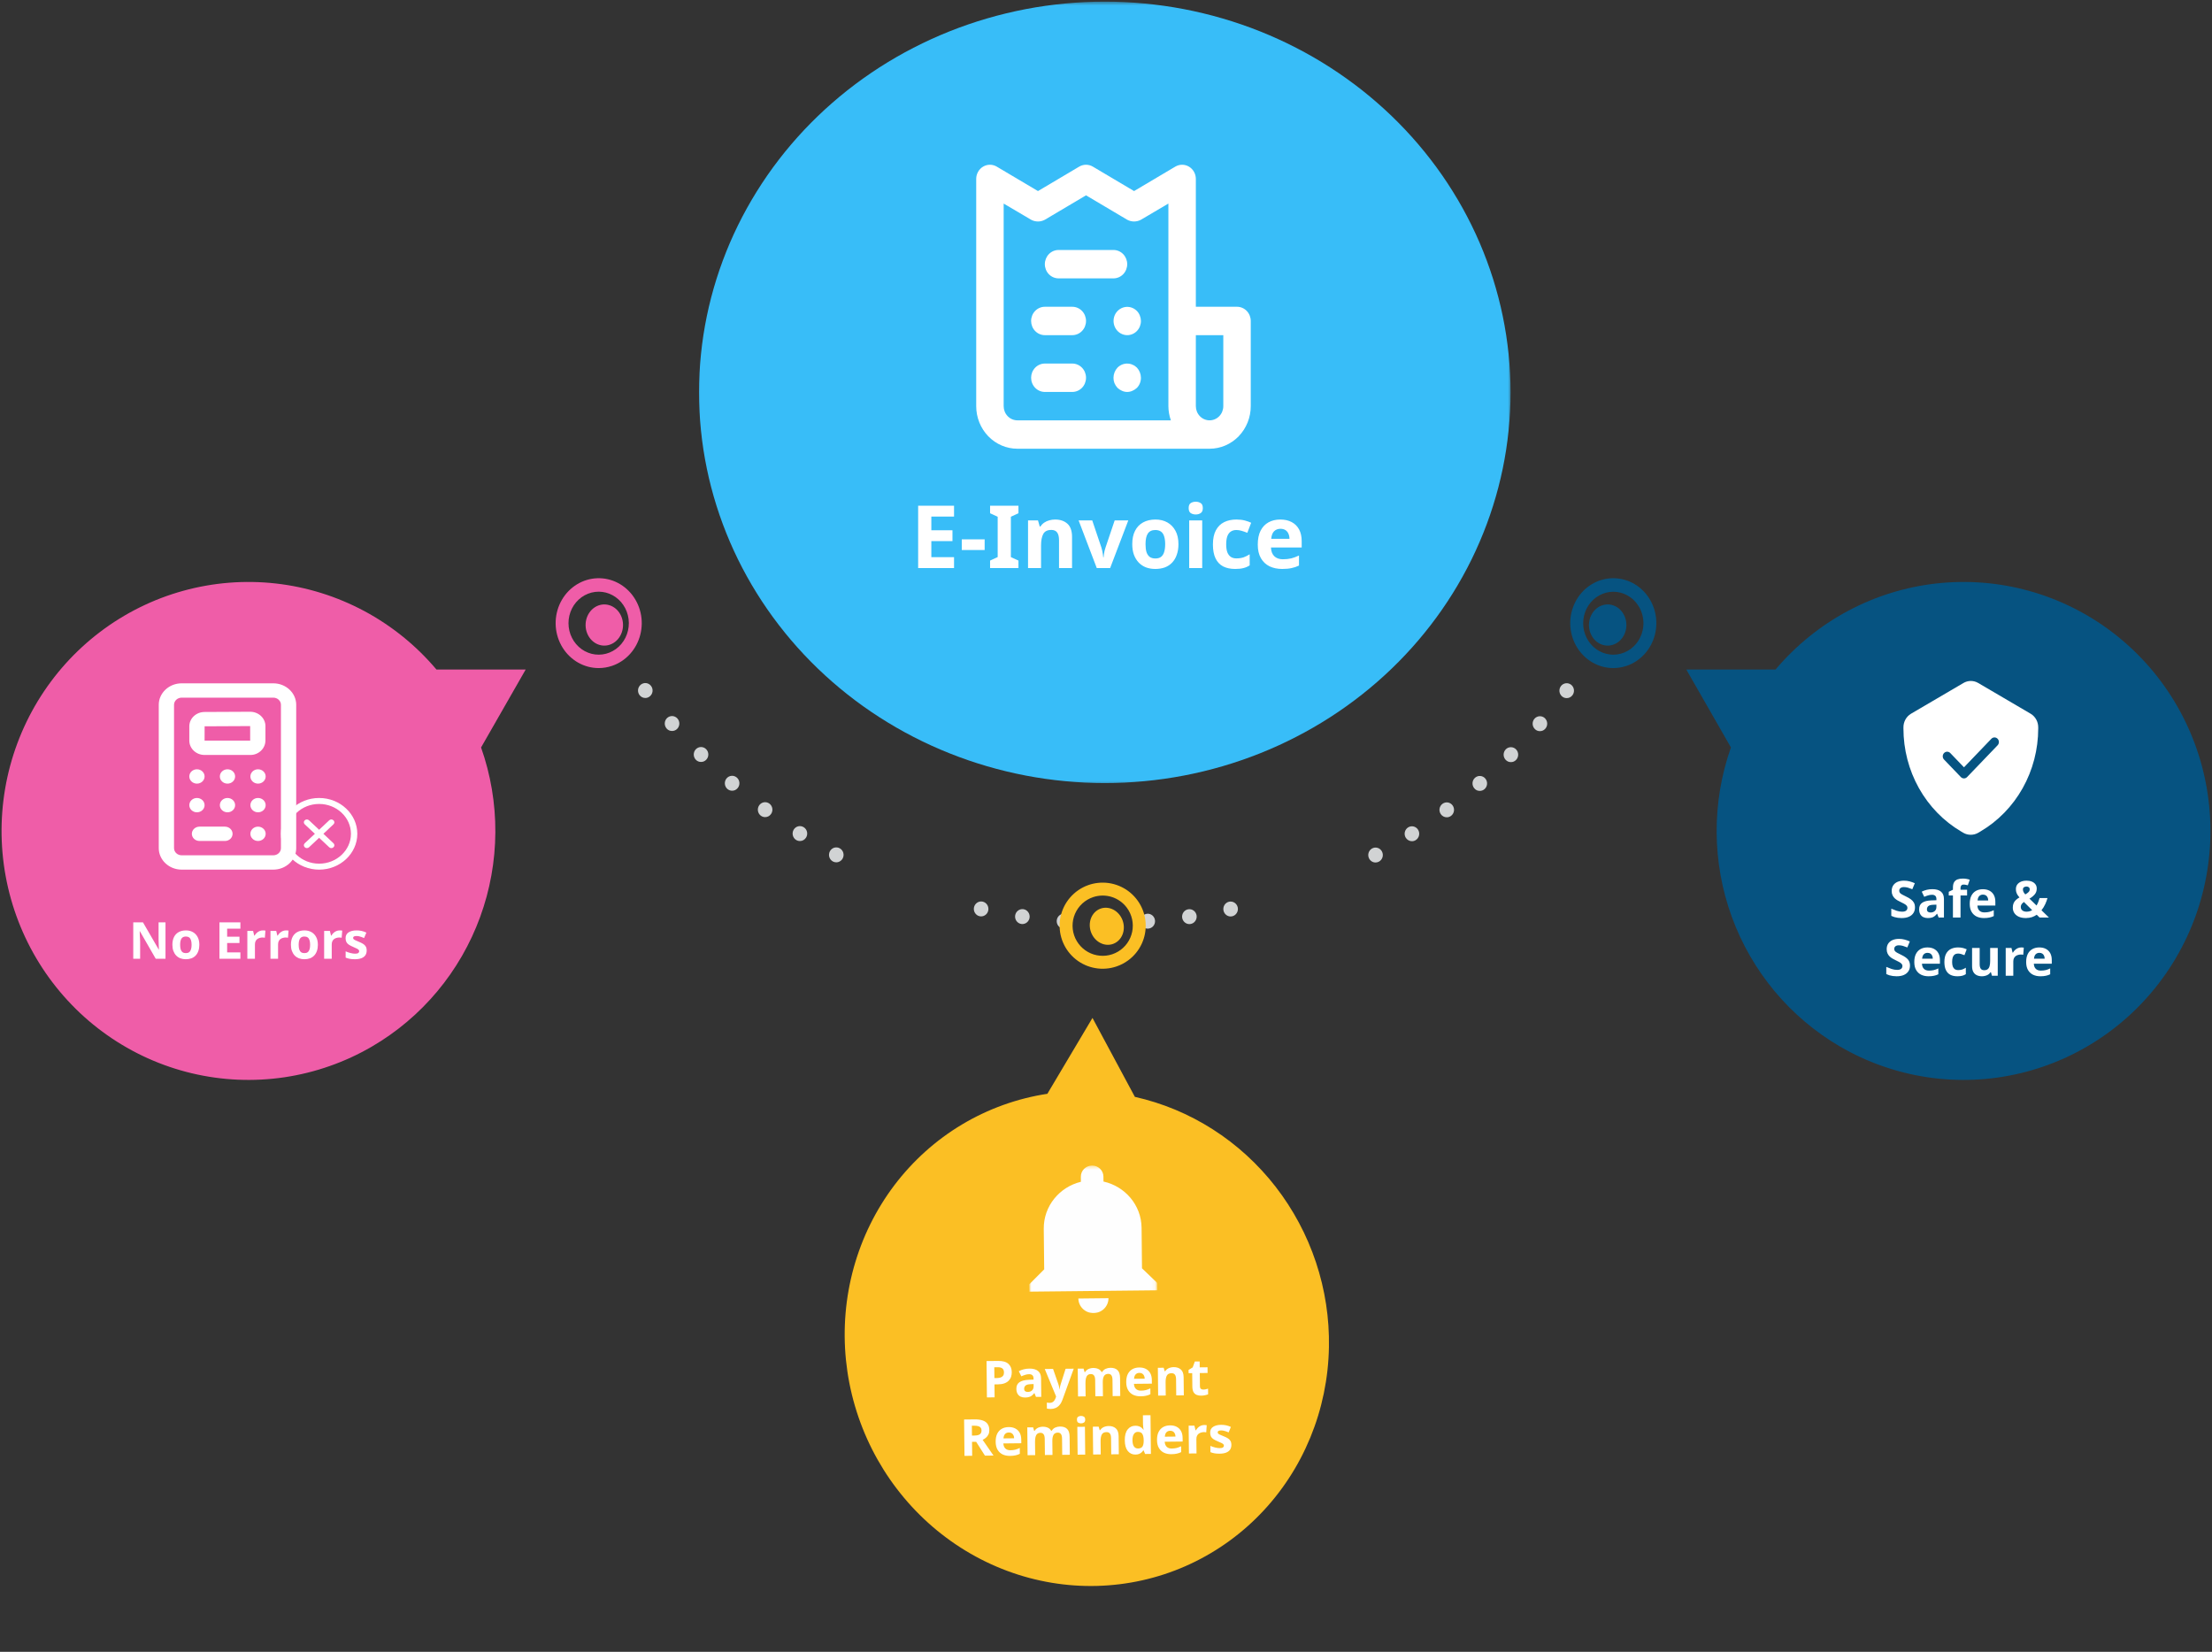 <svg width="608" height="454" viewBox="0 0 608 454" fill="none" xmlns="http://www.w3.org/2000/svg">
<rect x="0" y="0" width="608" height="454" fill="#333333" stroke="none"/>
<path d="M102.232 287.644C100.38 288.723 98.486 289.71 96.543 290.606C94.6 291.502 92.619 292.306 90.6 293.011C88.581 293.72 86.536 294.334 84.46 294.845C82.385 295.359 80.291 295.771 78.177 296.088C76.06 296.4 73.939 296.614 71.804 296.724C69.671 296.835 67.535 296.846 65.4 296.755C63.267 296.663 61.139 296.469 59.022 296.175C56.905 295.882 54.807 295.485 52.727 294.993C50.648 294.498 48.595 293.907 46.573 293.217C44.547 292.527 42.558 291.742 40.607 290.865C38.657 289.984 36.751 289.016 34.891 287.953C33.031 286.893 31.224 285.745 29.47 284.514C27.72 283.283 26.026 281.968 24.397 280.576C22.767 279.181 21.206 277.714 19.717 276.17C18.223 274.63 16.806 273.017 15.464 271.34C14.121 269.663 12.863 267.928 11.683 266.129C10.507 264.333 9.415 262.484 8.409 260.582C7.404 258.68 6.489 256.736 5.665 254.746C4.841 252.76 4.115 250.736 3.48 248.677C2.848 246.619 2.311 244.537 1.873 242.426C1.434 240.318 1.094 238.194 0.856 236.052C0.614 233.91 0.478 231.763 0.436 229.61C0.399 227.456 0.463 225.302 0.625 223.156C0.788 221.006 1.053 218.871 1.415 216.748C1.778 214.625 2.24 212.52 2.799 210.443C3.362 208.361 4.016 206.314 4.769 204.298C5.521 202.281 6.368 200.307 7.302 198.37C8.239 196.434 9.267 194.543 10.379 192.705C11.494 190.868 12.693 189.084 13.974 187.361C15.252 185.634 16.613 183.976 18.049 182.379C19.486 180.785 20.994 179.26 22.571 177.812C24.151 176.359 25.796 174.983 27.504 173.691C29.209 172.395 30.975 171.183 32.797 170.058C34.619 168.93 36.487 167.893 38.407 166.944C40.324 165.994 42.282 165.137 44.282 164.374C46.282 163.612 48.312 162.949 50.372 162.381C52.433 161.809 54.516 161.34 56.621 160.97C58.727 160.6 60.844 160.33 62.972 160.162C65.105 159.991 67.237 159.926 69.373 159.96C71.509 159.994 73.641 160.128 75.766 160.368C77.89 160.604 79.996 160.94 82.09 161.378C84.181 161.816 86.249 162.354 88.29 162.991C90.332 163.623 92.339 164.355 94.312 165.183C96.286 166.006 98.218 166.925 100.104 167.935C101.994 168.945 103.828 170.043 105.612 171.228C107.396 172.414 109.124 173.68 110.791 175.029C112.455 176.378 114.054 177.804 115.589 179.306C117.12 180.808 118.579 182.379 119.963 184.018H144.494L132.23 205.441C132.888 207.309 133.466 209.2 133.962 211.117C134.457 213.035 134.869 214.971 135.198 216.923C135.527 218.875 135.769 220.842 135.931 222.817C136.09 224.791 136.166 226.77 136.154 228.748C136.143 230.73 136.048 232.709 135.867 234.68C135.686 236.654 135.421 238.617 135.069 240.565C134.722 242.513 134.287 244.446 133.773 246.36C133.255 248.269 132.657 250.156 131.981 252.017C131.3 253.873 130.544 255.699 129.709 257.495C128.873 259.286 127.962 261.04 126.975 262.755C125.989 264.467 124.93 266.133 123.796 267.757C122.666 269.377 121.471 270.943 120.205 272.461C118.938 273.974 117.611 275.434 116.22 276.833C114.829 278.232 113.381 279.566 111.873 280.839C110.368 282.113 108.81 283.317 107.2 284.453C105.589 285.589 103.934 286.653 102.232 287.644Z" fill="#EF5DA8"/>
<path d="M365.279 370.223C365.242 372.362 365.106 374.495 364.873 376.619C364.636 378.741 364.303 380.847 363.875 382.937C363.443 385.024 362.92 387.086 362.299 389.12C361.677 391.155 360.961 393.153 360.156 395.116C359.346 397.077 358.452 398.995 357.465 400.871C356.478 402.744 355.406 404.564 354.25 406.329C353.095 408.097 351.861 409.804 350.543 411.446C349.23 413.091 347.839 414.67 346.375 416.177C344.914 417.684 343.382 419.118 341.782 420.478C340.186 421.837 338.527 423.113 336.806 424.31C335.089 425.505 333.316 426.615 331.491 427.638C329.67 428.664 327.798 429.595 325.885 430.439C323.971 431.279 322.023 432.028 320.038 432.68C318.053 433.332 316.039 433.885 313.998 434.344C311.96 434.802 309.899 435.158 307.826 435.416C305.748 435.674 303.664 435.831 301.571 435.89C299.476 435.946 297.383 435.901 295.291 435.756C293.196 435.612 291.113 435.364 289.041 435.02C286.967 434.672 284.911 434.226 282.878 433.685C280.84 433.141 278.832 432.499 276.855 431.763C274.877 431.026 272.934 430.195 271.027 429.274C269.12 428.35 267.261 427.338 265.446 426.239C263.631 425.136 261.871 423.954 260.163 422.683C258.456 421.416 256.808 420.069 255.22 418.642C253.636 417.217 252.117 415.718 250.667 414.148C249.218 412.579 247.843 410.94 246.542 409.24C245.24 407.541 244.02 405.782 242.879 403.969C241.741 402.151 240.684 400.285 239.717 398.374C238.748 396.459 237.868 394.502 237.079 392.507C236.29 390.508 235.592 388.482 234.989 386.421C234.385 384.36 233.878 382.275 233.466 380.17C233.054 378.064 232.742 375.942 232.524 373.812C232.309 371.677 232.191 369.541 232.173 367.4C232.154 365.26 232.234 363.122 232.414 360.991C232.594 358.86 232.869 356.745 233.246 354.644C233.62 352.545 234.091 350.468 234.66 348.416C235.23 346.366 235.891 344.347 236.647 342.363C237.401 340.377 238.245 338.436 239.185 336.536C240.12 334.636 241.142 332.784 242.253 330.987C243.359 329.191 244.551 327.45 245.821 325.768C247.095 324.088 248.441 322.472 249.866 320.926C251.285 319.377 252.78 317.9 254.343 316.5C255.901 315.097 257.524 313.773 259.214 312.531C260.899 311.286 262.641 310.13 264.438 309.057C266.231 307.984 268.077 306.998 269.966 306.106C271.853 305.21 273.785 304.411 275.752 303.705C277.717 302.996 279.713 302.388 281.74 301.874C283.767 301.36 285.813 300.948 287.882 300.632L300.282 279.777L311.935 301.473C313.824 301.898 315.693 302.402 317.543 302.989C319.392 303.576 321.214 304.244 323.008 304.99C324.802 305.739 326.56 306.565 328.29 307.468C330.014 308.369 331.702 309.347 333.348 310.398C334.994 311.45 336.594 312.573 338.147 313.763C339.699 314.954 341.2 316.211 342.649 317.536C344.094 318.859 345.485 320.244 346.818 321.689C348.152 323.133 349.421 324.631 350.627 326.186C351.834 327.741 352.972 329.347 354.043 331C355.116 332.656 356.116 334.352 357.045 336.092C357.974 337.832 358.83 339.608 359.608 341.422C360.387 343.237 361.089 345.08 361.713 346.955C362.336 348.829 362.88 350.722 363.343 352.642C363.806 354.562 364.188 356.497 364.485 358.444C364.783 360.395 365.001 362.353 365.133 364.32C365.264 366.286 365.314 368.253 365.279 370.223Z" fill="#FBBF24"/>
<path d="M505.766 287.644C507.618 288.723 509.512 289.71 511.455 290.606C513.398 291.502 515.379 292.306 517.398 293.011C519.417 293.72 521.462 294.334 523.537 294.845C525.613 295.359 527.707 295.771 529.824 296.088C531.938 296.4 534.062 296.614 536.194 296.724C538.33 296.835 540.462 296.846 542.598 296.755C544.734 296.663 546.859 296.469 548.976 296.175C551.093 295.882 553.191 295.485 555.27 294.993C557.35 294.498 559.402 293.907 561.429 293.217C563.451 292.527 565.44 291.742 567.391 290.865C569.341 289.984 571.247 289.016 573.107 287.953C574.967 286.893 576.774 285.745 578.528 284.514C580.278 283.283 581.972 281.968 583.601 280.576C585.23 279.181 586.792 277.714 588.285 276.17C589.775 274.63 591.192 273.017 592.534 271.34C593.876 269.663 595.135 267.928 596.315 266.129C597.494 264.333 598.583 262.484 599.589 260.582C600.594 258.68 601.509 256.736 602.333 254.746C603.157 252.76 603.883 250.736 604.518 248.677C605.153 246.619 605.686 244.537 606.125 242.426C606.564 240.318 606.904 238.194 607.142 236.052C607.384 233.91 607.524 231.763 607.562 229.61C607.599 227.456 607.535 225.302 607.373 223.156C607.21 221.006 606.945 218.871 606.582 216.748C606.22 214.625 605.758 212.52 605.199 210.443C604.639 208.361 603.981 206.314 603.229 204.298C602.477 202.281 601.634 200.307 600.696 198.37C599.759 196.434 598.734 194.543 597.619 192.705C596.504 190.868 595.305 189.084 594.028 187.361C592.746 185.634 591.385 183.976 589.948 182.379C588.512 180.785 587.004 179.26 585.427 177.812C583.847 176.359 582.202 174.983 580.497 173.691C578.789 172.395 577.023 171.183 575.201 170.058C573.383 168.93 571.511 167.893 569.591 166.944C567.674 165.994 565.716 165.137 563.716 164.374C561.716 163.612 559.69 162.949 557.626 162.381C555.565 161.809 553.482 161.34 551.377 160.97C549.275 160.6 547.154 160.33 545.025 160.162C542.893 159.991 540.761 159.926 538.625 159.96C536.489 159.994 534.357 160.128 532.232 160.368C530.112 160.604 528.002 160.94 525.912 161.378C523.817 161.816 521.749 162.354 519.708 162.991C517.666 163.623 515.659 164.355 513.686 165.183C511.712 166.006 509.78 166.925 507.894 167.935C506.007 168.945 504.17 170.043 502.386 171.228C500.601 172.414 498.874 173.68 497.21 175.029C495.543 176.378 493.944 177.804 492.413 179.306C490.878 180.808 489.419 182.379 488.035 184.018H463.504L475.771 205.441C475.11 207.309 474.535 209.2 474.04 211.117C473.541 213.035 473.129 214.971 472.8 216.923C472.471 218.875 472.229 220.842 472.067 222.817C471.908 224.791 471.832 226.77 471.844 228.748C471.855 230.73 471.949 232.709 472.131 234.68C472.312 236.654 472.577 238.617 472.929 240.565C473.276 242.517 473.711 244.446 474.225 246.36C474.743 248.269 475.34 250.156 476.017 252.017C476.698 253.873 477.454 255.699 478.289 257.495C479.125 259.286 480.04 261.04 481.026 262.755C482.013 264.467 483.071 266.133 484.202 267.757C485.332 269.377 486.531 270.943 487.793 272.461C489.06 273.974 490.387 275.434 491.778 276.833C493.169 278.232 494.621 279.566 496.125 280.839C497.63 282.113 499.191 283.317 500.798 284.453C502.408 285.589 504.064 286.653 505.766 287.644Z" fill="#065381"/>
<mask id="mask0_6266_28525" style="mask-type:luminance" maskUnits="userSpaceOnUse" x="191" y="0" width="225" height="216">
<path d="M191.43 0.447H415.414V215.747H191.43V0.447Z" fill="white"/>
</mask>
<g mask="url(#mask0_6266_28525)">
<path d="M303.665 215.222C301.839 215.222 300.017 215.179 298.194 215.093C296.372 215.007 294.552 214.875 292.735 214.703C290.918 214.53 289.107 214.318 287.301 214.059C285.495 213.801 283.698 213.5 281.909 213.158C280.117 212.816 278.336 212.431 276.567 212.003C274.797 211.575 273.036 211.107 271.292 210.598C269.545 210.087 267.812 209.535 266.093 208.943C264.374 208.351 262.671 207.718 260.986 207.045C259.3 206.375 257.631 205.662 255.982 204.911C254.333 204.16 252.7 203.369 251.093 202.54C249.483 201.714 247.895 200.847 246.33 199.943C244.764 199.038 243.221 198.099 241.703 197.122C240.186 196.148 238.696 195.136 237.228 194.089C235.763 193.042 234.324 191.96 232.912 190.845C231.503 189.731 230.12 188.582 228.77 187.403C227.417 186.221 226.094 185.01 224.803 183.767C223.514 182.526 222.254 181.253 221.029 179.95C219.802 178.648 218.611 177.318 217.454 175.959C216.297 174.602 215.173 173.216 214.086 171.803C212.998 170.393 211.947 168.956 210.933 167.494C209.921 166.033 208.942 164.55 208.006 163.042C207.067 161.535 206.166 160.006 205.308 158.456C204.447 156.906 203.626 155.337 202.846 153.749C202.066 152.158 201.325 150.554 200.626 148.928C199.93 147.305 199.273 145.666 198.658 144.011C198.043 142.356 197.47 140.69 196.939 139.007C196.411 137.325 195.924 135.632 195.48 133.926C195.035 132.222 194.636 130.508 194.281 128.785C193.926 127.06 193.613 125.329 193.344 123.591C193.076 121.852 192.855 120.108 192.676 118.358C192.497 116.612 192.363 114.859 192.271 113.102C192.181 111.347 192.137 109.592 192.137 107.835C192.137 106.077 192.181 104.32 192.271 102.565C192.363 100.81 192.497 99.058 192.676 97.308C192.855 95.559 193.076 93.815 193.344 92.076C193.613 90.337 193.926 88.607 194.281 86.884C194.636 85.159 195.035 83.445 195.48 81.741C195.924 80.037 196.411 78.344 196.939 76.662C197.47 74.98 198.043 73.311 198.658 71.656C199.273 70.001 199.93 68.361 200.626 66.739C201.325 65.115 202.066 63.509 202.846 61.921C203.626 60.33 204.447 58.761 205.308 57.213C206.166 55.663 207.067 54.134 208.006 52.627C208.942 51.12 209.921 49.634 210.933 48.173C211.947 46.711 212.998 45.274 214.086 43.864C215.173 42.45 216.297 41.067 217.454 39.708C218.611 38.349 219.802 37.019 221.029 35.716C222.254 34.414 223.514 33.143 224.803 31.9C226.094 30.657 227.417 29.445 228.77 28.266C230.12 27.085 231.503 25.938 232.912 24.821C234.324 23.707 235.763 22.628 237.228 21.581C238.696 20.534 240.186 19.522 241.703 18.545C243.221 17.568 244.764 16.628 246.33 15.724C247.895 14.822 249.483 13.956 251.093 13.127C252.703 12.298 254.333 11.509 255.982 10.758C257.631 10.005 259.3 9.294 260.986 8.621C262.671 7.948 264.374 7.316 266.093 6.724C267.812 6.132 269.545 5.58 271.292 5.071C273.039 4.56 274.797 4.092 276.567 3.666C278.336 3.238 280.117 2.853 281.909 2.509C283.698 2.167 285.495 1.866 287.301 1.61C289.107 1.352 290.918 1.136 292.735 0.964C294.552 0.792 296.372 0.663 298.194 0.576C300.017 0.49 301.842 0.447 303.668 0.447C305.49 0.447 307.315 0.49 309.138 0.576C310.961 0.663 312.78 0.792 314.597 0.964C316.414 1.136 318.226 1.352 320.031 1.61C321.837 1.866 323.635 2.167 325.424 2.509C327.215 2.853 328.996 3.238 330.765 3.666C332.535 4.092 334.293 4.56 336.04 5.071C337.787 5.58 339.52 6.132 341.24 6.724C342.959 7.316 344.661 7.948 346.347 8.621C348.032 9.294 349.701 10.005 351.35 10.758C352.999 11.509 354.629 12.298 356.239 13.127C357.849 13.956 359.437 14.822 361.003 15.724C362.568 16.628 364.111 17.568 365.629 18.545C367.147 19.522 368.637 20.534 370.104 21.581C371.569 22.628 373.008 23.707 374.42 24.821C375.829 25.938 377.213 27.085 378.563 28.266C379.916 29.445 381.238 30.657 382.529 31.9C383.818 33.143 385.079 34.414 386.303 35.716C387.53 37.019 388.721 38.349 389.878 39.708C391.036 41.067 392.159 42.453 393.247 43.864C394.334 45.274 395.385 46.711 396.4 48.173C397.412 49.634 398.39 51.12 399.326 52.627C400.266 54.134 401.166 55.663 402.027 57.213C402.885 58.761 403.707 60.33 404.487 61.921C405.267 63.509 406.007 65.115 406.706 66.739C407.402 68.361 408.059 70.001 408.674 71.656C409.289 73.311 409.862 74.98 410.393 76.662C410.921 78.344 411.408 80.037 411.852 81.741C412.297 83.445 412.697 85.159 413.052 86.884C413.407 88.607 413.72 90.337 413.988 92.076C414.256 93.815 414.477 95.559 414.659 97.308C414.838 99.058 414.972 100.81 415.061 102.565C415.151 104.32 415.196 106.077 415.196 107.835C415.196 109.592 415.151 111.347 415.061 113.105C414.969 114.859 414.835 116.612 414.656 118.361C414.477 120.108 414.254 121.852 413.988 123.591C413.72 125.329 413.407 127.06 413.052 128.785C412.694 130.508 412.294 132.222 411.852 133.926C411.408 135.632 410.921 137.325 410.39 139.007C409.862 140.69 409.289 142.358 408.674 144.011C408.059 145.666 407.402 147.305 406.703 148.928C406.005 150.554 405.267 152.161 404.487 153.749C403.704 155.337 402.885 156.906 402.024 158.456C401.163 160.006 400.266 161.535 399.326 163.042C398.387 164.55 397.412 166.035 396.397 167.494C395.382 168.956 394.334 170.393 393.247 171.806C392.159 173.216 391.036 174.602 389.878 175.959C388.718 177.318 387.527 178.648 386.303 179.95C385.076 181.253 383.818 182.526 382.527 183.769C381.238 185.01 379.916 186.221 378.563 187.403C377.21 188.582 375.829 189.731 374.417 190.845C373.006 191.96 371.569 193.042 370.101 194.089C368.637 195.136 367.144 196.148 365.626 197.122C364.108 198.099 362.568 199.038 361.003 199.943C359.437 200.847 357.849 201.714 356.239 202.54C354.629 203.369 352.999 204.16 351.35 204.911C349.701 205.662 348.032 206.375 346.347 207.048C344.658 207.718 342.956 208.351 341.237 208.943C339.52 209.535 337.787 210.087 336.04 210.598C334.293 211.107 332.535 211.575 330.765 212.003C328.993 212.431 327.213 212.816 325.424 213.158C323.635 213.5 321.834 213.801 320.031 214.059C318.226 214.318 316.414 214.53 314.597 214.703C312.78 214.875 310.961 215.007 309.138 215.093C307.315 215.179 305.49 215.222 303.665 215.222Z" fill="#38BDF8"/>
</g>
<path d="M228.928 236.773C228.694 236.648 228.492 236.479 228.325 236.269C228.154 236.062 228.032 235.826 227.952 235.567C227.875 235.308 227.847 235.043 227.872 234.775C227.895 234.504 227.969 234.248 228.091 234.009C228.214 233.767 228.379 233.558 228.581 233.383C228.785 233.208 229.013 233.08 229.266 232.998C229.519 232.917 229.778 232.888 230.042 232.914C230.307 232.937 230.557 233.013 230.793 233.141C231.029 233.266 231.231 233.435 231.402 233.645C231.573 233.855 231.698 234.091 231.777 234.35C231.857 234.612 231.885 234.877 231.863 235.148C231.837 235.419 231.763 235.678 231.638 235.92C231.462 236.255 231.214 236.52 230.893 236.715C230.574 236.91 230.227 237.009 229.855 237.009C229.528 237.009 229.218 236.933 228.928 236.773ZM218.811 230.855C218.586 230.712 218.396 230.531 218.239 230.31C218.086 230.089 217.978 229.847 217.915 229.582C217.855 229.317 217.844 229.049 217.887 228.781C217.929 228.513 218.02 228.262 218.16 228.032C218.299 227.799 218.475 227.604 218.692 227.444C218.908 227.284 219.144 227.173 219.403 227.109C219.661 227.048 219.923 227.039 220.185 227.083C220.446 227.126 220.691 227.22 220.919 227.365C221.143 227.505 221.337 227.688 221.493 227.907C221.649 228.128 221.758 228.373 221.817 228.638C221.88 228.903 221.888 229.168 221.846 229.439C221.803 229.707 221.709 229.957 221.57 230.188C221.388 230.493 221.146 230.732 220.842 230.904C220.537 231.079 220.213 231.163 219.866 231.16C219.488 231.157 219.135 231.056 218.811 230.855ZM209.13 224.199C208.916 224.039 208.74 223.844 208.601 223.611C208.461 223.378 208.37 223.127 208.328 222.859C208.288 222.588 208.296 222.32 208.359 222.055C208.421 221.79 208.53 221.549 208.686 221.327C208.84 221.109 209.03 220.925 209.258 220.785C209.482 220.643 209.727 220.549 209.989 220.506C210.25 220.465 210.509 220.474 210.768 220.538C211.027 220.599 211.263 220.713 211.476 220.87C211.692 221.03 211.871 221.225 212.011 221.458C212.15 221.691 212.241 221.942 212.284 222.213C212.326 222.481 212.315 222.749 212.252 223.014C212.19 223.279 212.079 223.523 211.923 223.742C211.735 224.007 211.502 224.214 211.217 224.365C210.93 224.514 210.628 224.586 210.31 224.586C209.878 224.586 209.482 224.455 209.13 224.199ZM199.943 216.853C199.738 216.676 199.576 216.466 199.454 216.224C199.334 215.982 199.261 215.726 199.238 215.455C199.215 215.184 199.246 214.919 199.326 214.66C199.406 214.398 199.531 214.165 199.701 213.955C199.875 213.748 200.077 213.582 200.313 213.457C200.549 213.332 200.799 213.259 201.067 213.236C201.331 213.212 201.59 213.242 201.843 213.323C202.096 213.408 202.324 213.536 202.528 213.711C202.73 213.885 202.892 214.092 203.015 214.334C203.137 214.576 203.211 214.829 203.231 215.1C203.254 215.371 203.225 215.636 203.146 215.895C203.066 216.154 202.941 216.387 202.767 216.594C202.369 217.083 201.857 217.328 201.234 217.331C200.748 217.328 200.319 217.168 199.943 216.853ZM191.291 208.846C191.101 208.657 190.953 208.436 190.848 208.185C190.742 207.935 190.688 207.673 190.686 207.402C190.683 207.128 190.731 206.866 190.831 206.612C190.93 206.359 191.072 206.135 191.257 205.939C191.442 205.744 191.655 205.596 191.9 205.488C192.145 205.38 192.398 205.325 192.662 205.322C192.93 205.319 193.185 205.366 193.43 205.468C193.678 205.57 193.894 205.715 194.084 205.905C194.275 206.094 194.423 206.312 194.528 206.563C194.636 206.81 194.69 207.073 194.693 207.343C194.699 207.614 194.653 207.876 194.554 208.13C194.457 208.383 194.315 208.605 194.13 208.8C193.734 209.216 193.254 209.423 192.688 209.42C192.145 209.423 191.681 209.234 191.291 208.846ZM183.225 200.234V200.222C183.049 200.018 182.915 199.788 182.83 199.532C182.742 199.275 182.705 199.013 182.722 198.739C182.736 198.468 182.802 198.212 182.915 197.967C183.029 197.723 183.186 197.507 183.385 197.327C183.584 197.146 183.806 197.012 184.059 196.922C184.309 196.834 184.565 196.797 184.829 196.811C185.094 196.826 185.347 196.893 185.586 197.012C185.825 197.129 186.033 197.289 186.212 197.493C186.388 197.694 186.522 197.924 186.613 198.18C186.701 198.439 186.738 198.704 186.724 198.975C186.709 199.249 186.647 199.508 186.53 199.753C186.416 200.001 186.26 200.216 186.061 200.397C185.677 200.74 185.23 200.912 184.721 200.912C184.127 200.912 183.626 200.685 183.225 200.234ZM175.785 191.047C175.623 190.829 175.506 190.59 175.438 190.328C175.367 190.062 175.35 189.797 175.384 189.527C175.418 189.256 175.504 189.002 175.637 188.766C175.768 188.53 175.942 188.329 176.152 188.163C176.363 187.997 176.596 187.878 176.852 187.808C177.108 187.735 177.366 187.718 177.631 187.753C177.893 187.788 178.14 187.875 178.37 188.009C178.598 188.146 178.794 188.321 178.956 188.539C179.118 188.752 179.235 188.991 179.303 189.253C179.374 189.515 179.392 189.783 179.357 190.051C179.323 190.322 179.238 190.572 179.104 190.808C178.973 191.044 178.8 191.245 178.589 191.408C178.231 191.699 177.822 191.845 177.366 191.842C177.056 191.842 176.764 191.772 176.485 191.632C176.209 191.493 175.976 191.297 175.785 191.047ZM301.97 253.603C301.967 253.332 302.019 253.07 302.121 252.816C302.22 252.566 302.366 252.344 302.553 252.152C302.741 251.957 302.96 251.811 303.205 251.706C303.449 251.602 303.705 251.552 303.972 251.552C304.237 251.552 304.493 251.604 304.738 251.709C304.982 251.811 305.198 251.96 305.386 252.152C305.574 252.344 305.719 252.566 305.821 252.819C305.924 253.07 305.975 253.332 305.975 253.603C305.975 253.873 305.924 254.136 305.821 254.386C305.719 254.639 305.574 254.861 305.386 255.053C305.198 255.245 304.982 255.391 304.738 255.496C304.493 255.601 304.237 255.653 303.972 255.653C303.705 255.656 303.449 255.604 303.205 255.502C302.957 255.397 302.741 255.248 302.55 255.056C302.363 254.864 302.221 254.642 302.118 254.389C302.016 254.139 301.967 253.876 301.97 253.603ZM313.48 253.335C313.46 253.061 313.492 252.799 313.577 252.539C313.66 252.28 313.79 252.05 313.964 251.843C314.137 251.639 314.342 251.473 314.581 251.354C314.817 251.232 315.07 251.162 315.335 251.141C315.599 251.124 315.858 251.156 316.108 251.243C316.361 251.328 316.586 251.462 316.788 251.639C316.987 251.817 317.146 252.027 317.266 252.269C317.385 252.513 317.454 252.77 317.474 253.04C317.493 253.314 317.462 253.579 317.377 253.839C317.294 254.098 317.163 254.328 316.987 254.535C316.814 254.741 316.606 254.905 316.367 255.024C316.128 255.146 315.875 255.216 315.608 255.231C315.565 255.242 315.517 255.245 315.471 255.242C315.218 255.242 314.974 255.196 314.737 255.1C314.504 255.004 314.294 254.867 314.109 254.689C313.924 254.514 313.776 254.307 313.668 254.074C313.56 253.839 313.497 253.591 313.48 253.335ZM292.312 255.231C292.047 255.213 291.794 255.14 291.558 255.018C291.322 254.896 291.117 254.733 290.944 254.529C290.77 254.322 290.639 254.092 290.557 253.833C290.471 253.576 290.44 253.311 290.457 253.04C290.474 252.77 290.545 252.513 290.662 252.269C290.781 252.024 290.941 251.814 291.143 251.637C291.342 251.459 291.569 251.328 291.822 251.24C292.073 251.156 292.331 251.121 292.596 251.141C292.861 251.159 293.114 251.226 293.35 251.348C293.589 251.468 293.793 251.631 293.97 251.835C294.143 252.038 294.271 252.271 294.357 252.528C294.439 252.787 294.47 253.049 294.45 253.32C294.433 253.579 294.374 253.827 294.266 254.063C294.157 254.296 294.01 254.503 293.825 254.68C293.64 254.858 293.429 254.995 293.193 255.091C292.957 255.184 292.713 255.234 292.459 255.231H292.312ZM324.936 252.231C324.897 251.963 324.911 251.695 324.979 251.433C325.045 251.168 325.158 250.926 325.318 250.71C325.477 250.492 325.673 250.314 325.901 250.174C326.131 250.037 326.376 249.95 326.64 249.912C326.902 249.871 327.163 249.886 327.419 249.953C327.675 250.02 327.911 250.134 328.125 250.297C328.335 250.46 328.512 250.658 328.645 250.891C328.782 251.124 328.867 251.377 328.907 251.645C328.941 251.913 328.927 252.181 328.861 252.443C328.796 252.705 328.685 252.947 328.526 253.163C328.366 253.381 328.173 253.559 327.946 253.699C327.718 253.839 327.473 253.926 327.212 253.967C327.118 253.978 327.021 253.987 326.925 253.99C326.686 253.99 326.452 253.946 326.225 253.859C326 253.774 325.795 253.649 325.613 253.489C325.429 253.326 325.281 253.139 325.164 252.921C325.047 252.705 324.971 252.475 324.936 252.231ZM280.719 253.955C280.457 253.914 280.213 253.824 279.985 253.687C279.758 253.547 279.564 253.37 279.405 253.151C279.246 252.933 279.135 252.694 279.069 252.432C279.004 252.17 278.99 251.902 279.027 251.634C279.064 251.366 279.152 251.115 279.286 250.879C279.422 250.646 279.596 250.448 279.809 250.285C280.019 250.122 280.255 250.005 280.511 249.936C280.767 249.869 281.029 249.851 281.291 249.889C281.555 249.927 281.8 250.017 282.03 250.157C282.258 250.297 282.454 250.477 282.613 250.696C282.772 250.914 282.886 251.153 282.952 251.418C283.017 251.683 283.034 251.951 282.997 252.219C282.96 252.464 282.883 252.694 282.767 252.909C282.65 253.128 282.502 253.314 282.317 253.477C282.135 253.638 281.931 253.763 281.706 253.847C281.478 253.935 281.245 253.978 281.006 253.978C280.91 253.975 280.813 253.967 280.719 253.955ZM336.299 250.273C336.242 250.008 336.236 249.743 336.285 249.475C336.33 249.207 336.427 248.957 336.569 248.73C336.714 248.5 336.896 248.31 337.115 248.153C337.331 247.999 337.573 247.894 337.832 247.835C338.091 247.78 338.352 247.777 338.611 247.824C338.873 247.873 339.114 247.972 339.339 248.118C339.561 248.267 339.749 248.45 339.899 248.674C340.05 248.899 340.155 249.14 340.212 249.408C340.266 249.673 340.272 249.938 340.224 250.206C340.175 250.474 340.079 250.722 339.936 250.949C339.791 251.179 339.612 251.371 339.393 251.526C339.177 251.68 338.938 251.788 338.679 251.843C338.54 251.878 338.398 251.893 338.255 251.893C338.025 251.893 337.803 251.852 337.587 251.773C337.374 251.698 337.175 251.584 336.998 251.436C336.819 251.29 336.671 251.115 336.552 250.917C336.43 250.719 336.347 250.503 336.299 250.273ZM269.251 251.823C268.993 251.765 268.754 251.66 268.535 251.505C268.316 251.348 268.137 251.159 267.992 250.929C267.849 250.702 267.753 250.451 267.704 250.183C267.659 249.918 267.664 249.65 267.718 249.385C267.775 249.117 267.881 248.872 268.031 248.648C268.185 248.424 268.373 248.237 268.597 248.089C268.822 247.943 269.064 247.844 269.328 247.798C269.59 247.748 269.852 247.754 270.11 247.815H270.099C270.361 247.87 270.6 247.978 270.819 248.133C271.038 248.29 271.22 248.482 271.365 248.712C271.507 248.942 271.604 249.19 271.649 249.461C271.697 249.729 271.692 249.997 271.632 250.262C271.584 250.492 271.498 250.704 271.379 250.903C271.257 251.101 271.109 251.272 270.93 251.418C270.753 251.564 270.557 251.674 270.341 251.753C270.125 251.829 269.906 251.87 269.675 251.87C269.533 251.87 269.391 251.855 269.251 251.823ZM376.315 235.955C376.19 235.713 376.116 235.457 376.094 235.186C376.071 234.915 376.096 234.65 376.176 234.391C376.256 234.131 376.381 233.898 376.552 233.689C376.722 233.479 376.927 233.313 377.16 233.188C377.396 233.062 377.647 232.987 377.911 232.96C378.176 232.937 378.434 232.966 378.687 233.048C378.941 233.129 379.168 233.258 379.373 233.432C379.578 233.607 379.74 233.814 379.862 234.056C379.984 234.297 380.058 234.551 380.084 234.822C380.107 235.092 380.078 235.358 379.999 235.617C379.919 235.879 379.794 236.112 379.623 236.319C379.453 236.528 379.251 236.694 379.015 236.82C378.724 236.98 378.417 237.056 378.087 237.056C377.715 237.056 377.368 236.957 377.049 236.759C376.731 236.56 376.486 236.293 376.315 235.955ZM386.384 230.234C386.244 230.004 386.153 229.754 386.111 229.486C386.068 229.218 386.079 228.95 386.139 228.685C386.202 228.42 386.31 228.178 386.466 227.956C386.62 227.735 386.81 227.554 387.038 227.412C387.263 227.269 387.507 227.176 387.769 227.132C388.03 227.088 388.292 227.097 388.551 227.161C388.81 227.222 389.046 227.333 389.262 227.493C389.478 227.651 389.654 227.846 389.794 228.079C389.933 228.309 390.024 228.559 390.067 228.827C390.109 229.098 390.101 229.363 390.038 229.628C389.979 229.893 389.871 230.135 389.714 230.356C389.558 230.578 389.367 230.758 389.142 230.901C388.818 231.105 388.468 231.207 388.09 231.207C387.743 231.204 387.419 231.117 387.115 230.945C386.813 230.77 386.569 230.534 386.384 230.234ZM396.042 223.788C395.886 223.57 395.775 223.328 395.712 223.063C395.65 222.801 395.638 222.533 395.681 222.265C395.724 221.994 395.815 221.747 395.954 221.514C396.093 221.283 396.273 221.088 396.489 220.931C396.702 220.768 396.938 220.657 397.197 220.593C397.456 220.529 397.715 220.517 397.976 220.561C398.241 220.605 398.483 220.695 398.71 220.841C398.935 220.983 399.125 221.164 399.282 221.385C399.435 221.607 399.546 221.849 399.606 222.114C399.669 222.376 399.677 222.644 399.637 222.912C399.595 223.18 399.504 223.43 399.364 223.66C399.228 223.89 399.049 224.088 398.835 224.246C398.483 224.505 398.09 224.633 397.655 224.633C397.336 224.633 397.035 224.56 396.75 224.412C396.466 224.263 396.23 224.056 396.042 223.788ZM405.209 216.641C405.038 216.434 404.91 216.201 404.831 215.942C404.751 215.682 404.723 215.417 404.745 215.146C404.768 214.879 404.839 214.622 404.961 214.38C405.084 214.139 405.246 213.932 405.448 213.757C405.653 213.582 405.88 213.451 406.133 213.367C406.386 213.285 406.645 213.256 406.913 213.279C407.177 213.303 407.427 213.376 407.663 213.501C407.899 213.626 408.104 213.795 408.275 214.005C408.446 214.212 408.571 214.445 408.653 214.707C408.733 214.966 408.761 215.231 408.738 215.502C408.716 215.773 408.645 216.029 408.522 216.271C408.4 216.513 408.238 216.722 408.036 216.897C407.661 217.217 407.228 217.378 406.742 217.378C406.116 217.38 405.604 217.133 405.209 216.641ZM413.858 208.846C413.676 208.651 413.534 208.43 413.434 208.176C413.337 207.926 413.289 207.664 413.292 207.393C413.295 207.122 413.349 206.86 413.454 206.612C413.556 206.362 413.704 206.143 413.892 205.954V205.939C414.085 205.753 414.304 205.607 414.552 205.508C414.799 205.409 415.055 205.363 415.323 205.366C415.587 205.372 415.843 205.427 416.088 205.535C416.329 205.642 416.546 205.794 416.73 205.989C416.915 206.184 417.055 206.408 417.154 206.662C417.251 206.915 417.296 207.177 417.294 207.451C417.288 207.722 417.234 207.984 417.129 208.235C417.023 208.482 416.875 208.704 416.685 208.893C416.295 209.28 415.832 209.47 415.288 209.467C414.728 209.467 414.25 209.26 413.858 208.846ZM421.938 200.435C421.739 200.254 421.582 200.038 421.466 199.794C421.349 199.549 421.284 199.293 421.27 199.019C421.255 198.748 421.292 198.483 421.381 198.227C421.466 197.97 421.6 197.74 421.779 197.539C421.955 197.335 422.163 197.175 422.402 197.059C422.641 196.939 422.894 196.875 423.158 196.858C423.423 196.843 423.681 196.881 423.932 196.968C424.182 197.059 424.407 197.193 424.603 197.373C424.802 197.557 424.958 197.769 425.072 198.014C425.189 198.259 425.251 198.515 425.268 198.789C425.283 199.06 425.246 199.322 425.16 199.578C425.072 199.837 424.941 200.065 424.765 200.269C424.367 200.729 423.866 200.959 423.266 200.959C422.757 200.959 422.313 200.784 421.938 200.435ZM429.41 191.455C429.199 191.289 429.028 191.088 428.895 190.852C428.761 190.616 428.679 190.362 428.644 190.092C428.61 189.821 428.627 189.556 428.696 189.291C428.767 189.028 428.881 188.79 429.045 188.574C429.208 188.359 429.407 188.184 429.637 188.05C429.867 187.916 430.115 187.831 430.379 187.796C430.641 187.764 430.903 187.782 431.159 187.855C431.415 187.925 431.648 188.044 431.858 188.21C432.069 188.376 432.239 188.577 432.37 188.813C432.501 189.049 432.584 189.302 432.615 189.57C432.649 189.838 432.632 190.106 432.561 190.365C432.493 190.628 432.376 190.866 432.214 191.082C432.026 191.332 431.793 191.53 431.517 191.67C431.238 191.81 430.945 191.88 430.635 191.877C430.18 191.877 429.774 191.737 429.41 191.455Z" fill="#D1D3D4"/>
<path d="M168.676 176.689C168.384 176.875 168.077 177.026 167.756 177.146C167.435 177.266 167.109 177.351 166.773 177.398C166.438 177.446 166.103 177.458 165.765 177.433C165.43 177.411 165.097 177.351 164.771 177.253C164.444 177.159 164.129 177.026 163.825 176.863C163.524 176.699 163.238 176.503 162.969 176.276C162.702 176.049 162.456 175.797 162.232 175.52C162.012 175.24 161.814 174.937 161.645 174.616C161.476 174.294 161.338 173.957 161.229 173.607C161.12 173.254 161.043 172.895 161 172.526C160.957 172.158 160.946 171.789 160.969 171.417C160.989 171.045 161.043 170.68 161.132 170.324C161.218 169.964 161.338 169.618 161.487 169.284C161.636 168.95 161.814 168.638 162.02 168.341C162.226 168.045 162.456 167.777 162.708 167.531C162.963 167.286 163.238 167.071 163.53 166.885C163.822 166.7 164.129 166.548 164.447 166.429C164.768 166.309 165.094 166.224 165.43 166.176C165.765 166.126 166.1 166.113 166.438 166.139C166.776 166.164 167.109 166.224 167.432 166.321C167.759 166.416 168.074 166.545 168.378 166.712C168.682 166.876 168.965 167.071 169.235 167.295C169.504 167.522 169.748 167.774 169.971 168.055C170.195 168.335 170.389 168.634 170.558 168.956C170.727 169.277 170.865 169.614 170.974 169.967C171.083 170.32 171.16 170.68 171.203 171.048C171.249 171.417 171.257 171.786 171.237 172.158C171.215 172.526 171.16 172.892 171.071 173.251C170.985 173.61 170.868 173.957 170.716 174.291C170.567 174.622 170.389 174.937 170.183 175.233C169.98 175.526 169.748 175.797 169.495 176.043C169.24 176.286 168.968 176.503 168.676 176.689Z" fill="#EF5DA8"/>
<path d="M308.903 254.873C308.906 255.208 308.878 255.537 308.82 255.862C308.763 256.186 308.677 256.499 308.561 256.8C308.443 257.1 308.302 257.385 308.134 257.653C307.964 257.919 307.771 258.164 307.555 258.388C307.339 258.611 307.103 258.808 306.85 258.977C306.594 259.147 306.325 259.286 306.041 259.396C305.758 259.509 305.465 259.585 305.165 259.631C304.863 259.678 304.557 259.693 304.252 259.674C303.943 259.653 303.639 259.604 303.336 259.521C303.033 259.435 302.742 259.321 302.456 259.175C302.172 259.032 301.898 258.857 301.643 258.656C301.386 258.455 301.147 258.229 300.928 257.98C300.708 257.73 300.515 257.462 300.342 257.173C300.168 256.887 300.022 256.582 299.904 256.268C299.784 255.951 299.692 255.629 299.63 255.296C299.569 254.966 299.536 254.633 299.533 254.298C299.532 253.963 299.558 253.634 299.619 253.312C299.676 252.988 299.762 252.675 299.879 252.373C299.993 252.072 300.137 251.788 300.306 251.52C300.474 251.252 300.668 251.009 300.884 250.786C301.1 250.562 301.334 250.367 301.59 250.196C301.845 250.026 302.114 249.885 302.395 249.776C302.679 249.666 302.971 249.586 303.273 249.539C303.576 249.493 303.878 249.479 304.187 249.499C304.495 249.517 304.801 249.569 305.101 249.653C305.403 249.736 305.697 249.852 305.982 249.996C306.268 250.142 306.537 250.314 306.795 250.515C307.052 250.716 307.291 250.941 307.508 251.192C307.728 251.442 307.924 251.711 308.096 251.998C308.269 252.288 308.416 252.589 308.536 252.906C308.655 253.222 308.747 253.545 308.808 253.875C308.871 254.207 308.903 254.541 308.903 254.873Z" fill="#FBBF24"/>
<path d="M439.32 176.689C439.612 176.875 439.919 177.026 440.237 177.146C440.557 177.266 440.884 177.351 441.219 177.398C441.554 177.446 441.89 177.458 442.228 177.433C442.566 177.411 442.895 177.351 443.222 177.253C443.548 177.159 443.864 177.026 444.167 176.863C444.471 176.699 444.755 176.503 445.024 176.276C445.29 176.049 445.537 175.797 445.76 175.52C445.984 175.24 446.178 174.937 446.348 174.616C446.517 174.294 446.654 173.957 446.763 173.607C446.872 173.254 446.949 172.895 446.992 172.526C447.038 172.158 447.047 171.789 447.026 171.417C447.004 171.045 446.949 170.68 446.86 170.32C446.774 169.964 446.654 169.618 446.505 169.284C446.356 168.95 446.178 168.638 445.972 168.341C445.769 168.045 445.537 167.777 445.285 167.531C445.03 167.286 444.757 167.071 444.465 166.885C444.17 166.7 443.866 166.548 443.546 166.429C443.225 166.309 442.898 166.224 442.563 166.176C442.228 166.126 441.893 166.113 441.554 166.139C441.216 166.164 440.887 166.224 440.56 166.321C440.234 166.416 439.919 166.545 439.615 166.712C439.311 166.876 439.028 167.071 438.758 167.295C438.492 167.522 438.245 167.774 438.022 168.055C437.801 168.335 437.604 168.634 437.435 168.956C437.266 169.277 437.128 169.614 437.019 169.967C436.91 170.32 436.833 170.68 436.79 171.048C436.747 171.417 436.736 171.786 436.756 172.158C436.779 172.526 436.833 172.892 436.922 173.251C437.008 173.61 437.128 173.957 437.277 174.291C437.426 174.622 437.604 174.937 437.81 175.233C438.013 175.526 438.245 175.797 438.498 176.043C438.753 176.286 439.025 176.503 439.32 176.689Z" fill="#065381"/>
<path d="M164.57 183.619C164.079 183.622 163.591 183.588 163.102 183.527C162.617 183.463 162.135 183.37 161.658 183.245C161.182 183.119 160.714 182.962 160.258 182.775C159.799 182.588 159.355 182.373 158.923 182.13C158.491 181.885 158.076 181.615 157.676 181.314C157.276 181.016 156.896 180.694 156.535 180.347C156.173 180 155.835 179.629 155.517 179.239C155.202 178.846 154.908 178.435 154.64 178.005C154.373 177.576 154.132 177.131 153.917 176.67C153.702 176.21 153.517 175.734 153.358 175.249C153.199 174.764 153.07 174.27 152.97 173.77C152.873 173.266 152.802 172.76 152.764 172.25C152.726 171.738 152.717 171.228 152.737 170.716C152.761 170.203 152.814 169.694 152.896 169.19C152.979 168.684 153.09 168.187 153.234 167.695C153.376 167.204 153.546 166.726 153.746 166.256C153.946 165.786 154.173 165.335 154.426 164.896C154.679 164.457 154.958 164.034 155.261 163.632C155.564 163.23 155.893 162.849 156.24 162.487C156.59 162.128 156.961 161.79 157.349 161.48C157.74 161.167 158.146 160.882 158.57 160.621C158.993 160.363 159.432 160.13 159.882 159.927C160.332 159.724 160.794 159.553 161.267 159.408C161.738 159.267 162.217 159.157 162.702 159.074C163.188 158.994 163.676 158.945 164.167 158.929C164.655 158.911 165.147 158.926 165.635 158.972C166.126 159.018 166.608 159.098 167.091 159.206C167.57 159.316 168.041 159.457 168.506 159.626C168.967 159.798 169.417 159.998 169.859 160.228C170.297 160.458 170.72 160.716 171.129 160.998C171.538 161.284 171.929 161.594 172.3 161.928C172.67 162.266 173.02 162.622 173.35 163.002C173.679 163.383 173.985 163.785 174.265 164.206C174.547 164.626 174.803 165.062 175.029 165.516C175.259 165.97 175.462 166.437 175.632 166.916C175.806 167.395 175.95 167.886 176.065 168.383C176.179 168.88 176.265 169.387 176.32 169.896C176.376 170.403 176.4 170.915 176.394 171.428C176.388 171.94 176.35 172.45 176.282 172.959C176.215 173.466 176.118 173.969 175.991 174.463C175.865 174.957 175.709 175.442 175.523 175.918C175.338 176.394 175.126 176.854 174.888 177.302C174.647 177.747 174.382 178.18 174.091 178.592C173.8 179.006 173.485 179.396 173.147 179.77C172.809 180.142 172.45 180.488 172.07 180.814C171.691 181.139 171.294 181.44 170.876 181.713C170.461 181.986 170.032 182.232 169.588 182.45C169.144 182.668 168.688 182.858 168.22 183.014C167.035 183.417 165.817 183.619 164.57 183.619ZM164.573 162.625C164.238 162.625 163.902 162.646 163.57 162.686C163.238 162.729 162.908 162.791 162.582 162.874C162.255 162.956 161.938 163.061 161.623 163.184C161.308 163.306 161.005 163.451 160.708 163.613C160.411 163.776 160.123 163.954 159.846 164.153C159.57 164.353 159.308 164.568 159.055 164.798C158.805 165.031 158.57 165.277 158.346 165.541C158.123 165.802 157.917 166.075 157.726 166.363C157.538 166.652 157.364 166.95 157.208 167.26C157.052 167.57 156.914 167.889 156.796 168.217C156.676 168.543 156.579 168.877 156.496 169.218C156.417 169.555 156.358 169.899 156.317 170.246C156.276 170.596 156.258 170.943 156.258 171.293C156.258 171.643 156.279 171.993 156.32 172.339C156.361 172.686 156.423 173.03 156.502 173.368C156.585 173.708 156.685 174.043 156.802 174.368C156.923 174.697 157.061 175.013 157.217 175.323C157.373 175.633 157.546 175.93 157.738 176.219C157.929 176.504 158.138 176.781 158.361 177.042C158.585 177.302 158.82 177.548 159.073 177.778C159.323 178.011 159.588 178.226 159.864 178.423C160.141 178.619 160.429 178.8 160.726 178.963C161.023 179.123 161.329 179.264 161.644 179.386C161.958 179.509 162.276 179.614 162.602 179.696C162.929 179.776 163.258 179.838 163.591 179.881C163.923 179.921 164.258 179.939 164.594 179.936C164.929 179.936 165.264 179.911 165.597 179.868C165.929 179.825 166.258 179.761 166.582 179.675C166.908 179.589 167.226 179.482 167.538 179.356C167.853 179.23 168.156 179.086 168.453 178.92C168.747 178.757 169.032 178.573 169.309 178.374C169.582 178.174 169.844 177.956 170.094 177.723C170.344 177.487 170.579 177.238 170.8 176.977C171.02 176.713 171.223 176.437 171.412 176.145C171.6 175.857 171.773 175.556 171.926 175.246C172.079 174.936 172.214 174.614 172.329 174.288C172.447 173.96 172.544 173.625 172.62 173.285C172.7 172.944 172.756 172.6 172.794 172.253C172.832 171.903 172.85 171.557 172.847 171.207C172.844 170.857 172.82 170.507 172.776 170.16C172.732 169.813 172.67 169.47 172.585 169.132C172.503 168.794 172.4 168.46 172.279 168.134C172.156 167.809 172.017 167.493 171.859 167.183C171.7 166.876 171.523 166.578 171.329 166.293C171.135 166.007 170.926 165.734 170.703 165.473C170.476 165.215 170.238 164.97 169.985 164.743C169.732 164.513 169.464 164.301 169.188 164.104C168.908 163.908 168.62 163.733 168.323 163.573C167.144 162.944 165.894 162.631 164.573 162.625Z" fill="#EF5DA8"/>
<path d="M306.851 265.643C306.385 265.799 305.91 265.927 305.428 266.026C304.949 266.122 304.462 266.188 303.973 266.225C303.483 266.262 302.993 266.271 302.501 266.246C302.012 266.221 301.522 266.167 301.041 266.08C300.557 265.997 300.079 265.884 299.608 265.738C299.139 265.594 298.681 265.422 298.233 265.221C297.783 265.018 297.351 264.791 296.93 264.535C296.513 264.281 296.109 264 295.725 263.695C295.341 263.389 294.977 263.061 294.632 262.708C294.289 262.358 293.967 261.989 293.669 261.598C293.371 261.208 293.101 260.799 292.853 260.374C292.605 259.948 292.384 259.51 292.193 259.06C292.001 258.606 291.837 258.143 291.704 257.673C291.568 257.201 291.463 256.721 291.388 256.235C291.312 255.749 291.269 255.261 291.254 254.77C291.238 254.279 291.255 253.79 291.302 253.3C291.349 252.812 291.426 252.328 291.532 251.849C291.642 251.369 291.775 250.896 291.943 250.434C292.108 249.973 292.301 249.521 292.523 249.083C292.746 248.646 292.992 248.223 293.267 247.814C293.54 247.407 293.841 247.018 294.164 246.649C294.487 246.278 294.832 245.93 295.197 245.603C295.561 245.273 295.947 244.971 296.353 244.692C296.755 244.412 297.176 244.159 297.612 243.933C298.047 243.704 298.495 243.504 298.956 243.335C299.416 243.162 299.886 243.02 300.363 242.907C300.84 242.794 301.324 242.713 301.812 242.661C302.302 242.606 302.791 242.585 303.284 242.593C303.773 242.6 304.264 242.641 304.748 242.708C305.234 242.778 305.717 242.877 306.191 243.007C306.662 243.134 307.127 243.292 307.583 243.48C308.036 243.667 308.477 243.882 308.905 244.123C309.333 244.364 309.742 244.631 310.137 244.923C310.533 245.216 310.906 245.534 311.262 245.874C311.617 246.214 311.951 246.574 312.259 246.954C312.569 247.334 312.855 247.735 313.114 248.15C313.378 248.567 313.609 248.999 313.817 249.444C314.025 249.889 314.202 250.344 314.352 250.812C314.503 251.282 314.622 251.757 314.712 252.239C314.803 252.723 314.863 253.208 314.894 253.7C314.924 254.189 314.924 254.679 314.893 255.17C314.862 255.661 314.801 256.147 314.711 256.629C314.619 257.113 314.498 257.587 314.347 258.053C314.197 258.522 314.018 258.979 313.811 259.424C313.603 259.868 313.369 260.3 313.105 260.717C312.845 261.133 312.56 261.532 312.249 261.912C311.939 262.291 311.604 262.652 311.249 262.99C310.894 263.329 310.519 263.644 310.124 263.937C309.123 264.678 308.03 265.249 306.851 265.643ZM300.456 246.578C299.908 246.765 299.38 247.003 298.883 247.297C298.383 247.591 297.918 247.936 297.491 248.327C297.065 248.72 296.682 249.152 296.344 249.625C296.009 250.097 295.724 250.598 295.493 251.131C295.263 251.664 295.089 252.212 294.973 252.781C294.859 253.35 294.804 253.926 294.808 254.504C294.814 255.086 294.881 255.658 295.005 256.224C295.13 256.79 295.313 257.337 295.555 257.867C295.796 258.394 296.09 258.891 296.434 259.355C296.78 259.823 297.17 260.247 297.603 260.633C298.038 261.017 298.506 261.35 299.012 261.637C299.517 261.924 300.046 262.153 300.6 262.327C301.155 262.501 301.717 262.617 302.297 262.671C302.873 262.726 303.452 262.722 304.028 262.656C304.604 262.59 305.167 262.464 305.716 262.281C306.265 262.097 306.79 261.856 307.289 261.562C307.789 261.268 308.255 260.926 308.681 260.532C309.108 260.141 309.491 259.709 309.829 259.236C310.164 258.765 310.449 258.263 310.68 257.73C310.912 257.2 311.084 256.649 311.201 256.08C311.317 255.511 311.37 254.938 311.365 254.357C311.361 253.778 311.296 253.205 311.172 252.639C311.044 252.071 310.861 251.524 310.622 250.996C310.381 250.469 310.087 249.972 309.742 249.505C309.485 249.154 309.202 248.827 308.892 248.521C308.582 248.216 308.25 247.939 307.896 247.685C307.541 247.432 307.172 247.208 306.782 247.016C306.394 246.821 305.992 246.657 305.577 246.527C305.161 246.396 304.74 246.298 304.31 246.234C303.879 246.171 303.448 246.141 303.013 246.147C302.577 246.151 302.146 246.189 301.718 246.261C301.289 246.333 300.869 246.44 300.456 246.578Z" fill="#FBBF24"/>
<path d="M443.442 183.619C442.951 183.619 442.464 183.589 441.976 183.524C441.488 183.463 441.006 183.368 440.531 183.242C440.055 183.117 439.588 182.96 439.129 182.773C438.674 182.586 438.227 182.372 437.796 182.126C437.364 181.884 436.949 181.611 436.55 181.314C436.15 181.017 435.771 180.692 435.41 180.345C435.049 179.996 434.711 179.628 434.394 179.235C434.076 178.843 433.783 178.432 433.515 178.003C433.248 177.574 433.007 177.129 432.793 176.669C432.578 176.206 432.39 175.734 432.234 175.25C432.076 174.762 431.946 174.269 431.847 173.769C431.747 173.266 431.679 172.761 431.638 172.249C431.6 171.74 431.591 171.228 431.615 170.716C431.635 170.204 431.688 169.695 431.77 169.189C431.855 168.683 431.967 168.187 432.108 167.696C432.252 167.206 432.422 166.727 432.622 166.258C432.822 165.789 433.048 165.335 433.301 164.897C433.553 164.459 433.833 164.036 434.135 163.634C434.441 163.232 434.767 162.849 435.116 162.49C435.466 162.129 435.833 161.791 436.224 161.482C436.612 161.169 437.02 160.881 437.443 160.623C437.866 160.363 438.304 160.133 438.753 159.928C439.206 159.725 439.667 159.554 440.137 159.409C440.61 159.268 441.089 159.155 441.573 159.075C442.058 158.996 442.546 158.947 443.036 158.928C443.527 158.913 444.018 158.925 444.505 158.971C444.996 159.02 445.481 159.097 445.959 159.207C446.438 159.314 446.911 159.455 447.372 159.624C447.837 159.796 448.289 159.995 448.727 160.225C449.167 160.455 449.59 160.712 449.999 160.994C450.407 161.28 450.798 161.589 451.168 161.923C451.541 162.261 451.891 162.616 452.22 162.996C452.549 163.376 452.854 163.778 453.136 164.198C453.418 164.618 453.671 165.056 453.9 165.507C454.129 165.961 454.332 166.427 454.505 166.908C454.679 167.386 454.823 167.877 454.937 168.374C455.055 168.873 455.14 169.376 455.193 169.885C455.249 170.394 455.275 170.906 455.269 171.418C455.263 171.93 455.225 172.439 455.16 172.948C455.093 173.456 454.996 173.956 454.87 174.453C454.743 174.946 454.588 175.431 454.402 175.906C454.217 176.381 454.006 176.844 453.768 177.292C453.527 177.739 453.263 178.168 452.972 178.582C452.681 178.993 452.367 179.389 452.029 179.76C451.691 180.131 451.333 180.48 450.954 180.805C450.575 181.133 450.178 181.43 449.764 181.706C449.347 181.979 448.918 182.224 448.474 182.445C448.031 182.663 447.575 182.85 447.108 183.009H447.105C445.915 183.414 444.696 183.619 443.442 183.619ZM443.465 162.644C443.13 162.644 442.796 162.665 442.464 162.705C442.132 162.748 441.803 162.809 441.476 162.892C441.15 162.975 440.83 163.079 440.519 163.202C440.204 163.324 439.899 163.468 439.602 163.631C439.305 163.793 439.021 163.971 438.744 164.17C438.468 164.37 438.204 164.584 437.954 164.814C437.704 165.047 437.466 165.293 437.243 165.556C437.023 165.817 436.817 166.09 436.626 166.378C436.435 166.666 436.262 166.963 436.106 167.273C435.951 167.583 435.813 167.901 435.695 168.229C435.578 168.554 435.478 168.889 435.398 169.229C435.316 169.569 435.257 169.909 435.216 170.259C435.178 170.605 435.157 170.952 435.157 171.301C435.157 171.651 435.178 172 435.219 172.347C435.26 172.693 435.322 173.036 435.401 173.377C435.484 173.717 435.583 174.048 435.704 174.376C435.821 174.701 435.959 175.02 436.115 175.33C436.274 175.636 436.447 175.937 436.638 176.222C436.829 176.51 437.035 176.783 437.258 177.046C437.481 177.307 437.719 177.552 437.969 177.782C438.221 178.012 438.486 178.227 438.762 178.426C439.038 178.622 439.323 178.803 439.623 178.962C439.919 179.125 440.225 179.266 440.536 179.389C440.851 179.511 441.171 179.615 441.497 179.695C441.823 179.778 442.152 179.839 442.484 179.879C442.816 179.922 443.151 179.94 443.486 179.937C443.821 179.937 444.153 179.913 444.485 179.87C444.82 179.827 445.146 179.76 445.472 179.677C445.795 179.591 446.115 179.484 446.427 179.358C446.741 179.232 447.043 179.088 447.34 178.923C447.634 178.757 447.919 178.576 448.195 178.377C448.468 178.175 448.73 177.957 448.979 177.724C449.229 177.491 449.464 177.243 449.684 176.979C449.905 176.715 450.108 176.439 450.296 176.151C450.484 175.863 450.657 175.563 450.81 175.25C450.962 174.94 451.098 174.621 451.215 174.293C451.33 173.965 451.427 173.631 451.503 173.291C451.582 172.951 451.638 172.607 451.676 172.261C451.714 171.914 451.732 171.565 451.729 171.215C451.726 170.866 451.703 170.52 451.659 170.17C451.615 169.824 451.553 169.483 451.471 169.143C451.385 168.806 451.283 168.472 451.162 168.147C451.039 167.822 450.901 167.506 450.742 167.196C450.583 166.89 450.407 166.592 450.213 166.307C450.019 166.022 449.811 165.749 449.588 165.489C449.361 165.231 449.123 164.986 448.871 164.759C448.618 164.529 448.351 164.318 448.075 164.121C447.796 163.925 447.508 163.75 447.211 163.591C446.033 162.963 444.784 162.65 443.465 162.644Z" fill="#065381"/>
<path d="M262.231 156.138H252.367V139.002H262.231V141.978H255.991V145.746H261.799V148.722H255.991V153.138H262.231V156.138ZM264.357 151.17V148.242H270.645V151.17H264.357ZM279.939 156.138H272.139V154.074L274.227 153.114V142.026L272.139 141.066V139.002H279.939V141.066L277.851 142.026V153.114L279.939 154.074V156.138ZM290.011 142.794C291.419 142.794 292.547 143.178 293.395 143.946C294.243 144.698 294.667 145.914 294.667 147.594V156.138H291.091V148.482C291.091 147.538 290.923 146.834 290.587 146.37C290.251 145.89 289.715 145.65 288.979 145.65C287.891 145.65 287.147 146.026 286.747 146.778C286.347 147.514 286.147 148.578 286.147 149.97V156.138H282.571V143.034H285.307L285.787 144.714H285.979C286.267 144.266 286.619 143.906 287.035 143.634C287.451 143.346 287.915 143.138 288.427 143.01C288.939 142.866 289.467 142.794 290.011 142.794ZM301.465 156.138L296.473 143.034H300.217L302.737 150.498C302.833 150.786 302.913 151.09 302.977 151.41C303.057 151.73 303.113 152.042 303.145 152.346C303.193 152.65 303.225 152.93 303.241 153.186H303.337C303.353 152.914 303.385 152.626 303.433 152.322C303.481 152.018 303.537 151.714 303.601 151.41C303.681 151.09 303.769 150.786 303.865 150.498L306.385 143.034H310.129L305.137 156.138H301.465ZM323.913 149.562C323.913 150.65 323.761 151.618 323.457 152.466C323.169 153.314 322.745 154.034 322.185 154.626C321.641 155.202 320.977 155.642 320.193 155.946C319.409 156.234 318.521 156.378 317.529 156.378C316.617 156.378 315.769 156.234 314.985 155.946C314.217 155.642 313.553 155.202 312.993 154.626C312.433 154.034 311.993 153.314 311.673 152.466C311.369 151.618 311.217 150.65 311.217 149.562C311.217 148.106 311.473 146.882 311.985 145.89C312.497 144.882 313.233 144.114 314.193 143.586C315.153 143.058 316.289 142.794 317.601 142.794C318.833 142.794 319.921 143.058 320.865 143.586C321.809 144.114 322.553 144.882 323.097 145.89C323.641 146.882 323.913 148.106 323.913 149.562ZM314.865 149.562C314.865 150.426 314.953 151.154 315.129 151.746C315.321 152.322 315.617 152.762 316.017 153.066C316.417 153.354 316.937 153.498 317.577 153.498C318.217 153.498 318.729 153.354 319.113 153.066C319.513 152.762 319.801 152.322 319.977 151.746C320.169 151.154 320.265 150.426 320.265 149.562C320.265 148.698 320.169 147.978 319.977 147.402C319.801 146.826 319.513 146.394 319.113 146.106C318.713 145.818 318.193 145.674 317.553 145.674C316.609 145.674 315.921 146.002 315.489 146.658C315.073 147.298 314.865 148.266 314.865 149.562ZM330.444 143.034V156.138H326.868V143.034H330.444ZM328.668 137.898C329.196 137.898 329.652 138.026 330.036 138.282C330.42 138.522 330.612 138.978 330.612 139.65C330.612 140.306 330.42 140.762 330.036 141.018C329.652 141.274 329.196 141.402 328.668 141.402C328.124 141.402 327.66 141.274 327.276 141.018C326.908 140.762 326.724 140.306 326.724 139.65C326.724 138.978 326.908 138.522 327.276 138.282C327.66 138.026 328.124 137.898 328.668 137.898ZM339.509 156.378C338.213 156.378 337.109 156.146 336.197 155.682C335.285 155.202 334.589 154.466 334.109 153.474C333.629 152.482 333.389 151.21 333.389 149.658C333.389 148.058 333.661 146.754 334.205 145.746C334.749 144.738 335.501 143.994 336.461 143.514C337.437 143.034 338.557 142.794 339.821 142.794C340.717 142.794 341.493 142.882 342.149 143.058C342.821 143.234 343.405 143.442 343.901 143.682L342.845 146.442C342.285 146.218 341.757 146.034 341.261 145.89C340.781 145.746 340.301 145.674 339.821 145.674C339.197 145.674 338.677 145.826 338.261 146.13C337.845 146.418 337.533 146.858 337.325 147.45C337.133 148.026 337.037 148.754 337.037 149.634C337.037 150.498 337.141 151.218 337.349 151.794C337.573 152.354 337.893 152.778 338.309 153.066C338.725 153.338 339.229 153.474 339.821 153.474C340.573 153.474 341.237 153.378 341.813 153.186C342.389 152.978 342.949 152.698 343.493 152.346V155.394C342.949 155.746 342.373 155.994 341.765 156.138C341.173 156.298 340.421 156.378 339.509 156.378ZM351.909 142.794C353.125 142.794 354.165 143.026 355.029 143.49C355.909 143.954 356.589 144.626 357.069 145.506C357.549 146.386 357.789 147.466 357.789 148.746V150.474H349.341C349.373 151.482 349.669 152.274 350.229 152.85C350.805 153.426 351.597 153.714 352.605 153.714C353.453 153.714 354.221 153.634 354.909 153.474C355.597 153.298 356.309 153.034 357.045 152.682V155.442C356.405 155.762 355.725 155.994 355.005 156.138C354.301 156.298 353.445 156.378 352.437 156.378C351.125 156.378 349.965 156.138 348.957 155.658C347.949 155.162 347.157 154.418 346.581 153.426C346.005 152.434 345.717 151.186 345.717 149.682C345.717 148.146 345.973 146.874 346.485 145.866C347.013 144.842 347.741 144.074 348.669 143.562C349.597 143.05 350.677 142.794 351.909 142.794ZM351.933 145.338C351.245 145.338 350.669 145.562 350.205 146.01C349.757 146.458 349.493 147.154 349.413 148.098H354.429C354.429 147.57 354.333 147.098 354.141 146.682C353.965 146.266 353.693 145.938 353.325 145.698C352.957 145.458 352.493 145.338 351.933 145.338Z" fill="white"/>
<path d="M274.355 374.053C275.643 374.039 276.584 374.309 277.178 374.863C277.781 375.407 278.088 376.165 278.098 377.135C278.103 377.574 278.042 377.994 277.915 378.397C277.789 378.791 277.573 379.147 277.269 379.468C276.973 379.779 276.579 380.026 276.086 380.209C275.594 380.391 274.983 380.486 274.255 380.494L273.345 380.504L273.383 384.059L271.269 384.082L271.163 374.086L274.355 374.053ZM274.261 375.79L273.296 375.8L273.327 378.768L274.027 378.76C274.428 378.756 274.773 378.701 275.061 378.595C275.349 378.49 275.572 378.324 275.728 378.098C275.884 377.873 275.961 377.582 275.957 377.228C275.952 376.733 275.812 376.371 275.539 376.14C275.266 375.9 274.84 375.784 274.261 375.79ZM282.945 376.16C283.972 376.149 284.758 376.365 285.304 376.807C285.859 377.24 286.142 377.913 286.151 378.828L286.205 383.924L284.749 383.939L284.332 382.908L284.276 382.908C284.065 383.181 283.843 383.407 283.611 383.587C283.389 383.767 283.129 383.896 282.832 383.973C282.543 384.061 282.184 384.106 281.755 384.111C281.307 384.116 280.9 384.036 280.534 383.872C280.178 383.698 279.895 383.435 279.686 383.083C279.477 382.721 279.369 382.265 279.363 381.714C279.355 380.902 279.633 380.302 280.198 379.913C280.764 379.515 281.615 379.291 282.753 379.242L284.083 379.186L284.079 378.85C284.075 378.449 283.965 378.156 283.748 377.971C283.541 377.787 283.251 377.697 282.877 377.701C282.504 377.705 282.14 377.764 281.787 377.88C281.433 377.987 281.08 378.121 280.727 378.283L280.026 376.877C280.435 376.658 280.886 376.485 281.379 376.358C281.882 376.232 282.404 376.166 282.945 376.16ZM283.284 380.44C282.612 380.466 282.147 380.593 281.888 380.819C281.629 381.046 281.502 381.341 281.505 381.705C281.509 382.023 281.605 382.25 281.793 382.388C281.981 382.517 282.224 382.58 282.523 382.577C282.971 382.572 283.347 382.437 283.653 382.173C283.958 381.899 284.108 381.519 284.103 381.034L284.096 380.404L283.284 380.44ZM287.168 376.269L289.449 376.245L290.937 380.528C290.985 380.667 291.024 380.807 291.053 380.946C291.092 381.086 291.122 381.23 291.142 381.379C291.171 381.528 291.192 381.687 291.203 381.855L291.245 381.854C291.27 381.611 291.305 381.382 291.35 381.167C291.403 380.943 291.462 380.727 291.525 380.521L292.893 376.209L295.133 376.185L291.99 384.843C291.8 385.367 291.548 385.809 291.234 386.167C290.93 386.525 290.574 386.794 290.165 386.976C289.756 387.158 289.309 387.251 288.824 387.256C288.59 387.259 288.385 387.247 288.207 387.221C288.039 387.204 287.89 387.182 287.759 387.156L287.741 385.504C287.844 385.521 287.966 385.539 288.106 385.556C288.255 385.573 288.409 385.581 288.568 385.579C288.857 385.576 289.104 385.513 289.308 385.389C289.521 385.265 289.697 385.096 289.835 384.879C289.973 384.673 290.082 384.447 290.164 384.204L290.286 383.825L287.168 376.269ZM305.202 375.938C306.07 375.929 306.725 376.146 307.169 376.59C307.621 377.024 307.853 377.731 307.863 378.71L307.916 383.694L305.83 383.716L305.783 379.25C305.777 378.7 305.679 378.29 305.49 378.022C305.3 377.743 305.009 377.607 304.617 377.611C304.067 377.617 303.677 377.817 303.448 378.211C303.218 378.606 303.108 379.171 303.116 379.909L303.156 383.745L301.07 383.767L301.023 379.301C301.019 378.937 300.974 378.634 300.887 378.392C300.801 378.15 300.673 377.97 300.504 377.85C300.334 377.721 300.119 377.658 299.858 377.661C299.475 377.665 299.173 377.766 298.951 377.965C298.729 378.163 298.573 378.449 298.484 378.824C298.394 379.198 298.353 379.656 298.358 380.197L298.396 383.795L296.311 383.817L296.23 376.173L297.826 376.156L298.116 377.133L298.228 377.132C298.384 376.869 298.578 376.657 298.809 376.496C299.041 376.326 299.296 376.202 299.575 376.124C299.864 376.037 300.153 375.992 300.442 375.989C301.002 375.983 301.479 376.071 301.873 376.254C302.267 376.427 302.568 376.704 302.778 377.084L302.96 377.082C303.189 376.688 303.508 376.4 303.917 376.218C304.335 376.036 304.763 375.943 305.202 375.938ZM313.131 375.855C313.84 375.847 314.449 375.976 314.955 376.241C315.472 376.507 315.872 376.894 316.158 377.405C316.443 377.915 316.59 378.543 316.598 379.29L316.608 380.298L311.681 380.35C311.706 380.938 311.883 381.398 312.213 381.731C312.553 382.063 313.017 382.226 313.605 382.22C314.099 382.215 314.547 382.163 314.947 382.066C315.347 381.959 315.761 381.8 316.188 381.591L316.205 383.2C315.834 383.391 315.439 383.531 315.019 383.619C314.61 383.717 314.111 383.769 313.523 383.775C312.758 383.783 312.08 383.65 311.489 383.376C310.898 383.093 310.431 382.664 310.089 382.089C309.747 381.514 309.571 380.788 309.562 379.911C309.552 379.015 309.694 378.271 309.986 377.68C310.288 377.079 310.708 376.627 311.246 376.323C311.784 376.018 312.413 375.862 313.131 375.855ZM313.161 377.338C312.76 377.343 312.425 377.477 312.157 377.741C311.899 378.005 311.749 378.413 311.708 378.964L314.634 378.933C314.631 378.625 314.572 378.35 314.457 378.109C314.352 377.867 314.191 377.677 313.975 377.54C313.759 377.402 313.488 377.335 313.161 377.338ZM322.592 375.755C323.413 375.746 324.074 375.963 324.573 376.406C325.072 376.839 325.327 377.546 325.338 378.526L325.39 383.509L323.304 383.531L323.257 379.066C323.251 378.515 323.149 378.105 322.95 377.837C322.751 377.559 322.437 377.422 322.008 377.427C321.373 377.433 320.942 377.657 320.713 378.099C320.484 378.53 320.374 379.152 320.383 379.964L320.421 383.562L318.335 383.584L318.254 375.94L319.85 375.924L320.14 376.901L320.252 376.899C320.417 376.636 320.62 376.424 320.861 376.263C321.102 376.092 321.372 375.968 321.67 375.89C321.967 375.803 322.275 375.758 322.592 375.755ZM330.739 381.927C330.972 381.924 331.196 381.899 331.41 381.85C331.624 381.801 331.838 381.742 332.052 381.675L332.069 383.229C331.846 383.324 331.567 383.407 331.231 383.476C330.906 383.554 330.547 383.595 330.155 383.599C329.697 383.604 329.286 383.533 328.92 383.388C328.564 383.242 328.277 382.989 328.058 382.627C327.849 382.256 327.741 381.744 327.734 381.09L327.695 377.409L326.701 377.419L326.692 376.537L327.832 375.825L328.417 374.209L329.747 374.195L329.764 375.819L331.906 375.796L331.923 377.364L329.781 377.387L329.82 381.068C329.823 381.358 329.909 381.576 330.079 381.724C330.248 381.862 330.468 381.93 330.739 381.927ZM267.908 390.122C268.813 390.112 269.561 390.216 270.151 390.434C270.741 390.642 271.184 390.969 271.478 391.414C271.772 391.85 271.922 392.403 271.929 393.075C271.934 393.533 271.85 393.935 271.676 394.282C271.512 394.62 271.286 394.912 270.999 395.157C270.722 395.394 270.42 395.588 270.095 395.741L273.081 400.063L270.729 400.088L268.309 396.278L267.175 396.29L267.216 400.126L265.102 400.148L264.996 390.152L267.908 390.122ZM267.772 391.859L267.128 391.866L267.157 394.568L267.843 394.561C268.309 394.556 268.687 394.5 268.975 394.395C269.263 394.289 269.472 394.133 269.6 393.926C269.729 393.71 269.791 393.453 269.788 393.154C269.785 392.837 269.707 392.585 269.556 392.4C269.414 392.206 269.193 392.068 268.894 391.987C268.603 391.897 268.229 391.854 267.772 391.859ZM277.243 392.235C277.952 392.228 278.56 392.356 279.067 392.622C279.583 392.887 279.984 393.275 280.269 393.785C280.555 394.295 280.701 394.924 280.709 395.671L280.72 396.679L275.792 396.731C275.817 397.318 275.995 397.779 276.325 398.111C276.664 398.444 277.128 398.607 277.716 398.6C278.211 398.595 278.658 398.544 279.059 398.446C279.459 398.339 279.873 398.181 280.3 397.971L280.317 399.581C279.945 399.772 279.55 399.911 279.131 400C278.721 400.097 278.223 400.149 277.635 400.155C276.869 400.163 276.191 400.031 275.6 399.757C275.009 399.474 274.543 399.045 274.201 398.47C273.859 397.894 273.683 397.168 273.674 396.291C273.664 395.395 273.806 394.652 274.098 394.06C274.4 393.46 274.82 393.007 275.358 392.703C275.896 392.399 276.524 392.243 277.243 392.235ZM277.273 393.719C276.871 393.723 276.537 393.857 276.269 394.121C276.01 394.386 275.861 394.793 275.82 395.344L278.745 395.313C278.742 395.005 278.683 394.731 278.569 394.489C278.464 394.248 278.303 394.058 278.087 393.92C277.871 393.782 277.599 393.715 277.273 393.719ZM291.338 392.086C292.206 392.077 292.861 392.294 293.305 392.737C293.757 393.171 293.989 393.878 293.999 394.858L294.052 399.842L291.966 399.864L291.919 395.398C291.913 394.847 291.815 394.438 291.626 394.169C291.436 393.891 291.145 393.754 290.753 393.758C290.203 393.764 289.813 393.964 289.583 394.359C289.354 394.753 289.244 395.319 289.251 396.056L289.292 399.892L287.206 399.914L287.159 395.448C287.155 395.084 287.11 394.781 287.023 394.54C286.937 394.298 286.809 394.117 286.64 393.998C286.47 393.869 286.255 393.806 285.993 393.809C285.611 393.813 285.309 393.914 285.087 394.112C284.865 394.311 284.709 394.597 284.62 394.971C284.53 395.345 284.488 395.803 284.494 396.345L284.532 399.942L282.446 399.964L282.366 392.321L283.961 392.304L284.252 393.281L284.364 393.28C284.52 393.017 284.713 392.805 284.945 392.644C285.177 392.473 285.432 392.349 285.711 392.271C286 392.184 286.289 392.139 286.578 392.136C287.138 392.13 287.615 392.219 288.009 392.401C288.403 392.574 288.704 392.851 288.914 393.232L289.096 393.23C289.325 392.835 289.644 392.547 290.052 392.366C290.471 392.184 290.899 392.091 291.338 392.086ZM298.205 392.153L298.285 399.797L296.2 399.819L296.119 392.175L298.205 392.153ZM297.137 389.168C297.445 389.165 297.712 389.237 297.937 389.384C298.163 389.522 298.278 389.786 298.282 390.178C298.286 390.561 298.177 390.828 297.954 390.98C297.732 391.132 297.467 391.209 297.159 391.212C296.841 391.216 296.57 391.144 296.344 390.997C296.128 390.85 296.018 390.585 296.014 390.202C296.01 389.81 296.114 389.543 296.327 389.401C296.55 389.249 296.82 389.172 297.137 389.168ZM304.722 391.944C305.544 391.936 306.204 392.153 306.703 392.595C307.203 393.029 307.457 393.736 307.468 394.716L307.521 399.699L305.435 399.721L305.387 395.256C305.382 394.705 305.279 394.295 305.08 394.027C304.881 393.749 304.567 393.612 304.138 393.617C303.503 393.623 303.072 393.847 302.843 394.288C302.614 394.72 302.504 395.342 302.513 396.154L302.551 399.752L300.465 399.774L300.384 392.13L301.98 392.113L302.27 393.09L302.382 393.089C302.548 392.826 302.751 392.614 302.992 392.453C303.232 392.282 303.502 392.158 303.8 392.08C304.097 391.993 304.405 391.948 304.722 391.944ZM312.089 399.791C311.24 399.8 310.541 399.476 309.993 398.819C309.453 398.153 309.177 397.171 309.163 395.874C309.149 394.567 309.41 393.575 309.944 392.897C310.478 392.22 311.184 391.876 312.061 391.867C312.425 391.863 312.748 391.911 313.029 392.011C313.31 392.101 313.549 392.229 313.747 392.395C313.954 392.561 314.129 392.75 314.271 392.963L314.341 392.963C314.311 392.814 314.276 392.599 314.236 392.32C314.196 392.031 314.174 391.737 314.171 391.438L314.145 388.989L316.231 388.967L316.343 399.606L314.747 399.623L314.331 398.633L314.247 398.634C314.118 398.841 313.952 399.034 313.749 399.213C313.555 399.383 313.323 399.521 313.053 399.627C312.784 399.732 312.462 399.787 312.089 399.791ZM312.799 398.117C313.378 398.111 313.782 397.939 314.012 397.6C314.242 397.253 314.357 396.738 314.36 396.057L314.357 395.833C314.349 395.086 314.227 394.518 313.989 394.129C313.761 393.739 313.339 393.547 312.723 393.554C312.266 393.559 311.908 393.763 311.651 394.167C311.394 394.562 311.27 395.133 311.277 395.879C311.285 396.626 311.422 397.189 311.687 397.569C311.953 397.94 312.323 398.122 312.799 398.117ZM321.592 391.766C322.301 391.758 322.909 391.887 323.416 392.153C323.932 392.418 324.333 392.806 324.618 393.316C324.904 393.826 325.051 394.455 325.058 395.202L325.069 396.209L320.141 396.262C320.166 396.849 320.344 397.309 320.674 397.642C321.014 397.974 321.477 398.138 322.065 398.131C322.56 398.126 323.007 398.075 323.408 397.977C323.808 397.87 324.222 397.712 324.649 397.502L324.666 399.112C324.294 399.302 323.899 399.442 323.48 399.53C323.071 399.628 322.572 399.68 321.984 399.686C321.218 399.694 320.54 399.562 319.949 399.288C319.358 399.005 318.892 398.576 318.55 398.001C318.208 397.425 318.032 396.699 318.023 395.822C318.013 394.926 318.155 394.182 318.447 393.591C318.749 392.991 319.169 392.538 319.707 392.234C320.245 391.93 320.873 391.774 321.592 391.766ZM321.622 393.25C321.22 393.254 320.886 393.388 320.618 393.652C320.359 393.916 320.21 394.324 320.169 394.875L323.095 394.844C323.091 394.536 323.032 394.262 322.918 394.02C322.813 393.779 322.652 393.589 322.436 393.451C322.22 393.313 321.948 393.246 321.622 393.25ZM330.983 391.667C331.086 391.666 331.207 391.669 331.347 391.677C331.487 391.685 331.599 391.697 331.683 391.715L331.55 393.677C331.485 393.659 331.387 393.646 331.256 393.638C331.134 393.62 331.027 393.612 330.933 393.613C330.663 393.616 330.402 393.656 330.151 393.734C329.899 393.802 329.672 393.911 329.468 394.063C329.274 394.214 329.117 394.417 328.999 394.67C328.889 394.914 328.836 395.218 328.84 395.582L328.881 399.473L326.795 399.495L326.715 391.852L328.297 391.835L328.618 393.12L328.716 393.119C328.863 392.856 329.047 392.616 329.269 392.399C329.49 392.182 329.745 392.006 330.033 391.873C330.33 391.739 330.647 391.67 330.983 391.667ZM338.462 397.104C338.468 397.617 338.351 398.057 338.112 398.424C337.873 398.781 337.512 399.055 337.029 399.247C336.545 399.439 335.945 399.539 335.226 399.546C334.694 399.552 334.236 399.519 333.853 399.449C333.469 399.387 333.086 399.28 332.701 399.125L332.683 397.403C333.096 397.585 333.541 397.735 334.018 397.851C334.495 397.967 334.916 398.023 335.28 398.02C335.69 398.015 335.979 397.951 336.146 397.828C336.322 397.705 336.409 397.546 336.407 397.35C336.405 397.219 336.367 397.103 336.291 397.001C336.225 396.899 336.074 396.784 335.839 396.656C335.605 396.527 335.239 396.363 334.742 396.163C334.264 395.963 333.87 395.766 333.56 395.574C333.25 395.372 333.018 395.131 332.866 394.853C332.714 394.565 332.635 394.207 332.631 393.777C332.623 393.068 332.893 392.533 333.44 392.173C333.987 391.812 334.717 391.627 335.632 391.617C336.108 391.612 336.561 391.654 336.991 391.743C337.422 391.832 337.867 391.981 338.326 392.191L337.712 393.696C337.459 393.586 337.215 393.491 336.981 393.409C336.747 393.328 336.518 393.265 336.293 393.221C336.078 393.176 335.854 393.155 335.62 393.158C335.312 393.161 335.079 393.205 334.922 393.291C334.773 393.377 334.7 393.503 334.702 393.671C334.703 393.793 334.742 393.904 334.817 394.006C334.902 394.099 335.057 394.2 335.283 394.309C335.517 394.419 335.859 394.565 336.309 394.746C336.75 394.919 337.13 395.102 337.449 395.294C337.768 395.478 338.014 395.713 338.185 396.001C338.365 396.279 338.457 396.647 338.462 397.104Z" fill="white"/>
<path d="M526.358 249.416C526.358 250.004 526.213 250.518 525.924 250.956C525.635 251.395 525.215 251.736 524.664 251.978C524.123 252.212 523.46 252.328 522.676 252.328C522.331 252.328 521.99 252.305 521.654 252.258C521.327 252.212 521.01 252.146 520.702 252.062C520.403 251.969 520.119 251.857 519.848 251.726V249.752C520.324 249.958 520.814 250.149 521.318 250.326C521.831 250.494 522.34 250.578 522.844 250.578C523.189 250.578 523.465 250.532 523.67 250.438C523.885 250.345 524.039 250.219 524.132 250.06C524.235 249.902 524.286 249.72 524.286 249.514C524.286 249.262 524.197 249.048 524.02 248.87C523.852 248.693 523.623 248.53 523.334 248.38C523.045 248.222 522.713 248.054 522.34 247.876C522.107 247.764 521.855 247.634 521.584 247.484C521.313 247.326 521.052 247.134 520.8 246.91C520.557 246.677 520.357 246.397 520.198 246.07C520.039 245.744 519.96 245.352 519.96 244.894C519.96 244.297 520.095 243.788 520.366 243.368C520.646 242.939 521.038 242.612 521.542 242.388C522.055 242.164 522.657 242.052 523.348 242.052C523.871 242.052 524.365 242.113 524.832 242.234C525.308 242.356 525.803 242.528 526.316 242.752L525.63 244.404C525.173 244.218 524.762 244.073 524.398 243.97C524.034 243.868 523.661 243.816 523.278 243.816C523.017 243.816 522.793 243.858 522.606 243.942C522.419 244.026 522.275 244.143 522.172 244.292C522.079 244.442 522.032 244.619 522.032 244.824C522.032 245.058 522.102 245.258 522.242 245.426C522.382 245.585 522.592 245.739 522.872 245.888C523.152 246.038 523.502 246.215 523.922 246.42C524.435 246.663 524.869 246.915 525.224 247.176C525.588 247.438 525.868 247.746 526.064 248.1C526.26 248.455 526.358 248.894 526.358 249.416ZM531.143 244.39C532.17 244.39 532.954 244.614 533.495 245.062C534.046 245.501 534.321 246.178 534.321 247.092V252.188H532.865L532.459 251.152H532.403C532.188 251.423 531.964 251.647 531.731 251.824C531.507 252.002 531.246 252.128 530.947 252.202C530.658 252.286 530.298 252.328 529.869 252.328C529.421 252.328 529.015 252.244 528.651 252.076C528.296 251.899 528.016 251.633 527.811 251.278C527.606 250.914 527.503 250.457 527.503 249.906C527.503 249.094 527.788 248.497 528.357 248.114C528.926 247.722 529.78 247.508 530.919 247.47L532.249 247.428V247.092C532.249 246.691 532.142 246.397 531.927 246.21C531.722 246.024 531.432 245.93 531.059 245.93C530.686 245.93 530.322 245.986 529.967 246.098C529.612 246.201 529.258 246.332 528.903 246.49L528.217 245.076C528.628 244.862 529.08 244.694 529.575 244.572C530.079 244.451 530.602 244.39 531.143 244.39ZM531.437 248.674C530.765 248.693 530.298 248.814 530.037 249.038C529.776 249.262 529.645 249.556 529.645 249.92C529.645 250.238 529.738 250.466 529.925 250.606C530.112 250.737 530.354 250.802 530.653 250.802C531.101 250.802 531.479 250.672 531.787 250.41C532.095 250.14 532.249 249.762 532.249 249.276V248.646L531.437 248.674ZM540.684 246.112H538.878V252.188H536.792V246.112H535.644V245.104L536.792 244.544V243.984C536.792 243.331 536.9 242.827 537.114 242.472C537.338 242.108 537.651 241.852 538.052 241.702C538.463 241.553 538.944 241.478 539.494 241.478C539.905 241.478 540.274 241.511 540.6 241.576C540.936 241.642 541.207 241.716 541.412 241.8L540.88 243.326C540.722 243.28 540.549 243.238 540.362 243.2C540.176 243.154 539.961 243.13 539.718 243.13C539.429 243.13 539.214 243.219 539.074 243.396C538.944 243.574 538.878 243.798 538.878 244.068V244.544H540.684V246.112ZM545.02 244.404C545.73 244.404 546.336 244.54 546.84 244.81C547.354 245.081 547.75 245.473 548.03 245.986C548.31 246.5 548.45 247.13 548.45 247.876V248.884H543.522C543.541 249.472 543.714 249.934 544.04 250.27C544.376 250.606 544.838 250.774 545.426 250.774C545.921 250.774 546.369 250.728 546.77 250.634C547.172 250.532 547.587 250.378 548.016 250.172V251.782C547.643 251.969 547.246 252.104 546.826 252.188C546.416 252.282 545.916 252.328 545.328 252.328C544.563 252.328 543.886 252.188 543.298 251.908C542.71 251.619 542.248 251.185 541.912 250.606C541.576 250.028 541.408 249.3 541.408 248.422C541.408 247.526 541.558 246.784 541.856 246.196C542.164 245.599 542.589 245.151 543.13 244.852C543.672 244.554 544.302 244.404 545.02 244.404ZM545.034 245.888C544.633 245.888 544.297 246.019 544.026 246.28C543.765 246.542 543.611 246.948 543.564 247.498H546.49C546.49 247.19 546.434 246.915 546.322 246.672C546.22 246.43 546.061 246.238 545.846 246.098C545.632 245.958 545.361 245.888 545.034 245.888ZM557.027 242.052C557.568 242.052 558.049 242.136 558.469 242.304C558.889 242.472 559.22 242.72 559.463 243.046C559.705 243.364 559.827 243.756 559.827 244.222C559.827 244.866 559.635 245.408 559.253 245.846C558.87 246.285 558.394 246.668 557.825 246.994L559.771 248.884C559.957 248.567 560.121 248.236 560.261 247.89C560.401 247.536 560.517 247.181 560.611 246.826H562.781C562.641 247.349 562.435 247.909 562.165 248.506C561.894 249.104 561.549 249.664 561.129 250.186L563.187 252.188H560.611L559.827 251.418C559.621 251.558 559.407 251.684 559.183 251.796C558.959 251.908 558.725 252.006 558.483 252.09C558.24 252.165 557.983 252.221 557.713 252.258C557.442 252.305 557.162 252.328 556.873 252.328C556.117 252.328 555.468 252.212 554.927 251.978C554.385 251.736 553.97 251.4 553.681 250.97C553.391 250.541 553.247 250.046 553.247 249.486C553.247 249.01 553.317 248.604 553.457 248.268C553.606 247.923 553.816 247.624 554.087 247.372C554.367 247.111 554.698 246.873 555.081 246.658C554.838 246.378 554.642 246.117 554.493 245.874C554.353 245.622 554.25 245.375 554.185 245.132C554.129 244.89 554.101 244.633 554.101 244.362C554.101 243.886 554.222 243.476 554.465 243.13C554.717 242.785 555.062 242.519 555.501 242.332C555.949 242.146 556.457 242.052 557.027 242.052ZM556.299 247.904C556.121 248.035 555.967 248.17 555.837 248.31C555.715 248.45 555.617 248.6 555.543 248.758C555.477 248.917 555.445 249.094 555.445 249.29C555.445 249.692 555.594 250.009 555.893 250.242C556.191 250.466 556.565 250.578 557.013 250.578C557.311 250.578 557.591 250.541 557.853 250.466C558.114 250.392 558.352 250.289 558.567 250.158L556.299 247.904ZM557.013 243.662C556.779 243.662 556.555 243.723 556.341 243.844C556.135 243.956 556.033 244.176 556.033 244.502C556.033 244.736 556.089 244.96 556.201 245.174C556.322 245.389 556.481 245.608 556.677 245.832C557.069 245.618 557.367 245.403 557.573 245.188C557.787 244.974 557.895 244.726 557.895 244.446C557.895 244.166 557.801 243.966 557.615 243.844C557.428 243.723 557.227 243.662 557.013 243.662ZM524.984 265.416C524.984 266.004 524.839 266.518 524.55 266.956C524.261 267.395 523.841 267.736 523.29 267.978C522.749 268.212 522.086 268.328 521.302 268.328C520.957 268.328 520.616 268.305 520.28 268.258C519.953 268.212 519.636 268.146 519.328 268.062C519.029 267.969 518.745 267.857 518.474 267.726V265.752C518.95 265.958 519.44 266.149 519.944 266.326C520.457 266.494 520.966 266.578 521.47 266.578C521.815 266.578 522.091 266.532 522.296 266.438C522.511 266.345 522.665 266.219 522.758 266.06C522.861 265.902 522.912 265.72 522.912 265.514C522.912 265.262 522.823 265.048 522.646 264.87C522.478 264.693 522.249 264.53 521.96 264.38C521.671 264.222 521.339 264.054 520.966 263.876C520.733 263.764 520.481 263.634 520.21 263.484C519.939 263.326 519.678 263.134 519.426 262.91C519.183 262.677 518.983 262.397 518.824 262.07C518.665 261.744 518.586 261.352 518.586 260.894C518.586 260.297 518.721 259.788 518.992 259.368C519.272 258.939 519.664 258.612 520.168 258.388C520.681 258.164 521.283 258.052 521.974 258.052C522.497 258.052 522.991 258.113 523.458 258.234C523.934 258.356 524.429 258.528 524.942 258.752L524.256 260.404C523.799 260.218 523.388 260.073 523.024 259.97C522.66 259.868 522.287 259.816 521.904 259.816C521.643 259.816 521.419 259.858 521.232 259.942C521.045 260.026 520.901 260.143 520.798 260.292C520.705 260.442 520.658 260.619 520.658 260.824C520.658 261.058 520.728 261.258 520.868 261.426C521.008 261.585 521.218 261.739 521.498 261.888C521.778 262.038 522.128 262.215 522.548 262.42C523.061 262.663 523.495 262.915 523.85 263.176C524.214 263.438 524.494 263.746 524.69 264.1C524.886 264.455 524.984 264.894 524.984 265.416ZM529.783 260.404C530.492 260.404 531.099 260.54 531.603 260.81C532.116 261.081 532.513 261.473 532.793 261.986C533.073 262.5 533.213 263.13 533.213 263.876V264.884H528.285C528.304 265.472 528.476 265.934 528.803 266.27C529.139 266.606 529.601 266.774 530.189 266.774C530.684 266.774 531.132 266.728 531.533 266.634C531.934 266.532 532.35 266.378 532.779 266.172V267.782C532.406 267.969 532.009 268.104 531.589 268.188C531.178 268.282 530.679 268.328 530.091 268.328C529.326 268.328 528.649 268.188 528.061 267.908C527.473 267.619 527.011 267.185 526.675 266.606C526.339 266.028 526.171 265.3 526.171 264.422C526.171 263.526 526.32 262.784 526.619 262.196C526.927 261.599 527.352 261.151 527.893 260.852C528.434 260.554 529.064 260.404 529.783 260.404ZM529.797 261.888C529.396 261.888 529.06 262.019 528.789 262.28C528.528 262.542 528.374 262.948 528.327 263.498H531.253C531.253 263.19 531.197 262.915 531.085 262.672C530.982 262.43 530.824 262.238 530.609 262.098C530.394 261.958 530.124 261.888 529.797 261.888ZM538.013 268.328C537.257 268.328 536.613 268.193 536.081 267.922C535.549 267.642 535.143 267.213 534.863 266.634C534.583 266.056 534.443 265.314 534.443 264.408C534.443 263.475 534.601 262.714 534.919 262.126C535.236 261.538 535.675 261.104 536.235 260.824C536.804 260.544 537.457 260.404 538.195 260.404C538.717 260.404 539.17 260.456 539.553 260.558C539.945 260.661 540.285 260.782 540.575 260.922L539.959 262.532C539.632 262.402 539.324 262.294 539.035 262.21C538.755 262.126 538.475 262.084 538.195 262.084C537.831 262.084 537.527 262.173 537.285 262.35C537.042 262.518 536.86 262.775 536.739 263.12C536.627 263.456 536.571 263.881 536.571 264.394C536.571 264.898 536.631 265.318 536.753 265.654C536.883 265.981 537.07 266.228 537.313 266.396C537.555 266.555 537.849 266.634 538.195 266.634C538.633 266.634 539.021 266.578 539.357 266.466C539.693 266.345 540.019 266.182 540.337 265.976V267.754C540.019 267.96 539.683 268.104 539.329 268.188C538.983 268.282 538.545 268.328 538.013 268.328ZM549.11 260.544V268.188H547.514L547.234 267.208H547.122C546.963 267.47 546.758 267.684 546.506 267.852C546.263 268.011 545.993 268.128 545.694 268.202C545.395 268.286 545.087 268.328 544.77 268.328C544.229 268.328 543.753 268.23 543.342 268.034C542.931 267.838 542.614 267.535 542.39 267.124C542.166 266.714 542.054 266.182 542.054 265.528V260.544H544.14V265.01C544.14 265.552 544.238 265.962 544.434 266.242C544.63 266.522 544.943 266.662 545.372 266.662C545.801 266.662 546.133 266.564 546.366 266.368C546.609 266.172 546.777 265.888 546.87 265.514C546.973 265.141 547.024 264.684 547.024 264.142V260.544H549.11ZM555.567 260.404C555.67 260.404 555.791 260.409 555.931 260.418C556.071 260.428 556.183 260.442 556.267 260.46L556.113 262.42C556.048 262.402 555.95 262.388 555.819 262.378C555.698 262.36 555.59 262.35 555.497 262.35C555.226 262.35 554.965 262.388 554.713 262.462C554.461 262.528 554.232 262.635 554.027 262.784C553.831 262.934 553.672 263.134 553.551 263.386C553.439 263.629 553.383 263.932 553.383 264.296V268.188H551.297V260.544H552.879L553.187 261.832H553.285C553.434 261.571 553.621 261.333 553.845 261.118C554.069 260.904 554.326 260.731 554.615 260.6C554.914 260.47 555.231 260.404 555.567 260.404ZM560.531 260.404C561.24 260.404 561.847 260.54 562.351 260.81C562.864 261.081 563.261 261.473 563.541 261.986C563.821 262.5 563.961 263.13 563.961 263.876V264.884H559.033C559.052 265.472 559.224 265.934 559.551 266.27C559.887 266.606 560.349 266.774 560.937 266.774C561.432 266.774 561.88 266.728 562.281 266.634C562.682 266.532 563.098 266.378 563.527 266.172V267.782C563.154 267.969 562.757 268.104 562.337 268.188C561.926 268.282 561.427 268.328 560.839 268.328C560.074 268.328 559.397 268.188 558.809 267.908C558.221 267.619 557.759 267.185 557.423 266.606C557.087 266.028 556.919 265.3 556.919 264.422C556.919 263.526 557.068 262.784 557.367 262.196C557.675 261.599 558.1 261.151 558.641 260.852C559.182 260.554 559.812 260.404 560.531 260.404ZM560.545 261.888C560.144 261.888 559.808 262.019 559.537 262.28C559.276 262.542 559.122 262.948 559.075 263.498H562.001C562.001 263.19 561.945 262.915 561.833 262.672C561.73 262.43 561.572 262.238 561.357 262.098C561.142 261.958 560.872 261.888 560.545 261.888Z" fill="white"/>
<path d="M45.489 263.508H42.801L38.447 255.948H38.391C38.4 256.181 38.409 256.419 38.419 256.662C38.428 256.895 38.437 257.133 38.447 257.376C38.465 257.609 38.479 257.847 38.489 258.09C38.498 258.323 38.507 258.561 38.517 258.804V263.508H36.627V253.512H39.301L43.641 261.002H43.683C43.673 260.768 43.664 260.54 43.655 260.316C43.645 260.082 43.636 259.854 43.627 259.63C43.627 259.396 43.622 259.168 43.613 258.944C43.603 258.71 43.594 258.477 43.585 258.244V253.512H45.489V263.508ZM54.791 259.672C54.791 260.306 54.703 260.871 54.525 261.366C54.357 261.86 54.11 262.28 53.783 262.626C53.466 262.962 53.079 263.218 52.621 263.396C52.164 263.564 51.646 263.648 51.067 263.648C50.535 263.648 50.041 263.564 49.583 263.396C49.135 263.218 48.748 262.962 48.421 262.626C48.095 262.28 47.838 261.86 47.651 261.366C47.474 260.871 47.385 260.306 47.385 259.672C47.385 258.822 47.535 258.108 47.833 257.53C48.132 256.942 48.561 256.494 49.121 256.186C49.681 255.878 50.344 255.724 51.109 255.724C51.828 255.724 52.463 255.878 53.013 256.186C53.564 256.494 53.998 256.942 54.315 257.53C54.633 258.108 54.791 258.822 54.791 259.672ZM49.513 259.672C49.513 260.176 49.565 260.6 49.667 260.946C49.779 261.282 49.952 261.538 50.185 261.716C50.419 261.884 50.722 261.968 51.095 261.968C51.469 261.968 51.767 261.884 51.991 261.716C52.225 261.538 52.393 261.282 52.495 260.946C52.607 260.6 52.663 260.176 52.663 259.672C52.663 259.168 52.607 258.748 52.495 258.412C52.393 258.076 52.225 257.824 51.991 257.656C51.758 257.488 51.455 257.404 51.081 257.404C50.531 257.404 50.129 257.595 49.877 257.978C49.635 258.351 49.513 258.916 49.513 259.672ZM66.074 263.508H60.32V253.512H66.074V255.248H62.434V257.446H65.822V259.182H62.434V261.758H66.074V263.508ZM72.256 255.724C72.359 255.724 72.48 255.728 72.62 255.738C72.76 255.747 72.872 255.761 72.956 255.78L72.802 257.74C72.737 257.721 72.639 257.707 72.508 257.698C72.387 257.679 72.279 257.67 72.186 257.67C71.915 257.67 71.654 257.707 71.402 257.782C71.15 257.847 70.921 257.954 70.716 258.104C70.52 258.253 70.361 258.454 70.24 258.706C70.128 258.948 70.072 259.252 70.072 259.616V263.508H67.986V255.864H69.568L69.876 257.152H69.974C70.123 256.89 70.31 256.652 70.534 256.438C70.758 256.223 71.015 256.05 71.304 255.92C71.603 255.789 71.92 255.724 72.256 255.724ZM78.614 255.724C78.716 255.724 78.838 255.728 78.978 255.738C79.118 255.747 79.23 255.761 79.314 255.78L79.159 257.74C79.094 257.721 78.996 257.707 78.865 257.698C78.744 257.679 78.637 257.67 78.543 257.67C78.273 257.67 78.011 257.707 77.76 257.782C77.507 257.847 77.279 257.954 77.073 258.104C76.877 258.253 76.719 258.454 76.597 258.706C76.486 258.948 76.43 259.252 76.43 259.616V263.508H74.344V255.864H75.925L76.234 257.152H76.332C76.481 256.89 76.668 256.652 76.891 256.438C77.115 256.223 77.372 256.05 77.662 255.92C77.96 255.789 78.278 255.724 78.614 255.724ZM87.371 259.672C87.371 260.306 87.283 260.871 87.106 261.366C86.938 261.86 86.69 262.28 86.364 262.626C86.046 262.962 85.659 263.218 85.201 263.396C84.744 263.564 84.226 263.648 83.647 263.648C83.115 263.648 82.621 263.564 82.163 263.396C81.716 263.218 81.328 262.962 81.001 262.626C80.675 262.28 80.418 261.86 80.231 261.366C80.054 260.871 79.966 260.306 79.966 259.672C79.966 258.822 80.115 258.108 80.413 257.53C80.712 256.942 81.141 256.494 81.701 256.186C82.261 255.878 82.924 255.724 83.689 255.724C84.408 255.724 85.043 255.878 85.594 256.186C86.144 256.494 86.578 256.942 86.895 257.53C87.213 258.108 87.371 258.822 87.371 259.672ZM82.094 259.672C82.094 260.176 82.145 260.6 82.248 260.946C82.359 261.282 82.532 261.538 82.766 261.716C82.999 261.884 83.302 261.968 83.675 261.968C84.049 261.968 84.347 261.884 84.572 261.716C84.805 261.538 84.973 261.282 85.076 260.946C85.188 260.6 85.243 260.176 85.243 259.672C85.243 259.168 85.188 258.748 85.076 258.412C84.973 258.076 84.805 257.824 84.572 257.656C84.338 257.488 84.035 257.404 83.662 257.404C83.111 257.404 82.71 257.595 82.457 257.978C82.215 258.351 82.094 258.916 82.094 259.672ZM93.365 255.724C93.468 255.724 93.589 255.728 93.729 255.738C93.869 255.747 93.981 255.761 94.065 255.78L93.911 257.74C93.846 257.721 93.748 257.707 93.617 257.698C93.496 257.679 93.389 257.67 93.295 257.67C93.025 257.67 92.763 257.707 92.511 257.782C92.259 257.847 92.031 257.954 91.825 258.104C91.629 258.253 91.471 258.454 91.349 258.706C91.237 258.948 91.181 259.252 91.181 259.616V263.508H89.095V255.864H90.677L90.985 257.152H91.083C91.233 256.89 91.419 256.652 91.643 256.438C91.867 256.223 92.124 256.05 92.413 255.92C92.712 255.789 93.029 255.724 93.365 255.724ZM100.787 261.24C100.787 261.753 100.666 262.192 100.423 262.556C100.18 262.91 99.816 263.181 99.331 263.368C98.846 263.554 98.243 263.648 97.525 263.648C96.993 263.648 96.535 263.61 96.153 263.536C95.77 263.47 95.388 263.358 95.005 263.2V261.478C95.415 261.664 95.859 261.818 96.335 261.94C96.811 262.061 97.231 262.122 97.595 262.122C98.005 262.122 98.295 262.061 98.463 261.94C98.64 261.818 98.729 261.66 98.729 261.464C98.729 261.333 98.692 261.216 98.617 261.114C98.552 261.011 98.402 260.894 98.169 260.764C97.936 260.633 97.572 260.465 97.077 260.26C96.601 260.054 96.209 259.854 95.901 259.658C95.593 259.452 95.364 259.21 95.215 258.93C95.066 258.64 94.991 258.281 94.991 257.852C94.991 257.142 95.266 256.61 95.817 256.256C96.368 255.901 97.1 255.724 98.015 255.724C98.491 255.724 98.944 255.77 99.373 255.864C99.802 255.957 100.246 256.111 100.703 256.326L100.073 257.824C99.821 257.712 99.578 257.614 99.345 257.53C99.112 257.446 98.883 257.38 98.659 257.334C98.444 257.287 98.22 257.264 97.987 257.264C97.679 257.264 97.445 257.306 97.287 257.39C97.138 257.474 97.063 257.6 97.063 257.768C97.063 257.889 97.1 258.001 97.175 258.104C97.259 258.197 97.413 258.3 97.637 258.412C97.87 258.524 98.211 258.673 98.659 258.86C99.097 259.037 99.475 259.224 99.793 259.42C100.11 259.606 100.353 259.844 100.521 260.134C100.698 260.414 100.787 260.782 100.787 261.24Z" fill="white"/>
<path d="M541.711 229.435C540.992 229.447 540.282 229.262 539.653 228.899L539.035 228.534C534.226 225.7 530.225 221.587 527.441 216.615C524.657 211.644 523.189 205.991 523.188 200.235V199.935C523.181 199.176 523.368 198.429 523.73 197.769C524.091 197.11 524.615 196.563 525.246 196.183L539.653 187.737C540.278 187.36 540.988 187.162 541.711 187.162C542.433 187.162 543.143 187.36 543.769 187.737L558.176 196.183C558.807 196.563 559.33 197.11 559.692 197.769C560.053 198.429 560.24 199.176 560.234 199.935V200.235C560.228 205.995 558.755 211.651 555.963 216.623C553.171 221.595 549.162 225.706 544.345 228.534L543.728 228.899C543.111 229.255 542.416 229.439 541.711 229.435Z" fill="white"/>
<g clip-path="url(#clip0_6266_28525)">
<path d="M539.828 213.948C539.518 213.948 539.207 213.825 538.969 213.577L534.347 208.763C533.874 208.27 533.874 207.469 534.347 206.976C534.821 206.483 535.589 206.483 536.063 206.976L539.828 210.898L547.356 203.053C547.829 202.56 548.598 202.56 549.072 203.053C549.545 203.546 549.545 204.347 549.072 204.84L540.684 213.577C540.449 213.822 540.139 213.948 539.828 213.948Z" fill="#065381"/>
</g>
<path d="M294.737 84.315H287.19C286.19 84.315 285.23 84.726 284.522 85.458C283.815 86.19 283.417 87.182 283.417 88.217C283.417 89.252 283.815 90.244 284.522 90.976C285.23 91.708 286.19 92.119 287.19 92.119H294.737C295.737 92.119 296.697 91.708 297.405 90.976C298.112 90.244 298.51 89.252 298.51 88.217C298.51 87.182 298.112 86.19 297.405 85.458C296.697 84.726 295.737 84.315 294.737 84.315ZM290.964 76.511H306.056C307.057 76.511 308.017 76.1 308.724 75.369C309.432 74.637 309.83 73.644 309.83 72.61C309.83 71.575 309.432 70.582 308.724 69.851C308.017 69.119 307.057 68.708 306.056 68.708H290.964C289.963 68.708 289.003 69.119 288.295 69.851C287.588 70.582 287.19 71.575 287.19 72.61C287.19 73.644 287.588 74.637 288.295 75.369C289.003 76.1 289.963 76.511 290.964 76.511ZM294.737 99.923H287.19C286.19 99.923 285.23 100.334 284.522 101.065C283.815 101.797 283.417 102.79 283.417 103.824C283.417 104.859 283.815 105.852 284.522 106.583C285.23 107.315 286.19 107.726 287.19 107.726H294.737C295.737 107.726 296.697 107.315 297.405 106.583C298.112 105.852 298.51 104.859 298.51 103.824C298.51 102.79 298.112 101.797 297.405 101.065C296.697 100.334 295.737 99.923 294.737 99.923ZM340.015 84.315H328.696V49.199C328.698 48.511 328.525 47.835 328.194 47.239C327.863 46.643 327.385 46.148 326.809 45.804C326.235 45.462 325.585 45.281 324.922 45.281C324.26 45.281 323.609 45.462 323.036 45.804L311.716 52.515L300.397 45.804C299.823 45.462 299.172 45.281 298.51 45.281C297.848 45.281 297.197 45.462 296.623 45.804L285.304 52.515L273.984 45.804C273.41 45.462 272.76 45.281 272.097 45.281C271.435 45.281 270.784 45.462 270.211 45.804C269.635 46.148 269.157 46.643 268.826 47.239C268.495 47.835 268.322 48.511 268.324 49.199V111.628C268.324 114.733 269.517 117.71 271.64 119.905C273.763 122.1 276.642 123.334 279.644 123.334H332.469C335.471 123.334 338.35 122.1 340.473 119.905C342.596 117.71 343.789 114.733 343.789 111.628V88.217C343.789 87.182 343.391 86.19 342.683 85.458C341.976 84.726 341.016 84.315 340.015 84.315ZM279.644 115.53C278.643 115.53 277.683 115.119 276.976 114.387C276.268 113.655 275.871 112.663 275.871 111.628V55.949L283.417 60.397C283.999 60.711 284.647 60.876 285.304 60.876C285.961 60.876 286.608 60.711 287.19 60.397L298.51 53.686L309.83 60.397C310.412 60.711 311.059 60.876 311.716 60.876C312.373 60.876 313.02 60.711 313.603 60.397L321.149 55.949V111.628C321.159 112.959 321.389 114.279 321.828 115.53H279.644ZM336.242 111.628C336.242 112.663 335.845 113.655 335.137 114.387C334.429 115.119 333.47 115.53 332.469 115.53C331.468 115.53 330.508 115.119 329.801 114.387C329.093 113.655 328.696 112.663 328.696 111.628V92.119H336.242V111.628ZM311.943 100.586C311.732 100.438 311.504 100.32 311.263 100.235C311.039 100.116 310.796 100.037 310.547 100.001C309.94 99.875 309.314 99.906 308.721 100.089C308.129 100.273 307.59 100.604 307.151 101.054C306.461 101.802 306.07 102.791 306.056 103.824C306.05 104.332 306.14 104.835 306.321 105.307C306.526 105.781 306.806 106.217 307.151 106.595C307.517 106.939 307.939 107.217 308.396 107.414C308.847 107.621 309.336 107.727 309.83 107.727C310.323 107.727 310.812 107.621 311.263 107.414C311.721 107.217 312.142 106.939 312.509 106.595C312.858 106.23 313.135 105.798 313.323 105.322C313.511 104.847 313.606 104.338 313.603 103.824C313.589 102.791 313.198 101.802 312.509 101.054C312.329 100.886 312.14 100.73 311.943 100.586ZM312.471 85.447C312.03 85.003 311.491 84.677 310.901 84.498C310.311 84.319 309.688 84.292 309.085 84.419C308.483 84.546 307.919 84.823 307.444 85.227C306.969 85.63 306.596 86.148 306.358 86.734C306.123 87.326 306.033 87.967 306.094 88.603C306.155 89.239 306.366 89.85 306.709 90.382C307.052 90.913 307.516 91.35 308.06 91.653C308.604 91.956 309.212 92.116 309.83 92.119C310.83 92.119 311.79 91.708 312.498 90.976C313.205 90.244 313.603 89.252 313.603 88.217C313.597 87.707 313.494 87.204 313.301 86.734C313.119 86.247 312.836 85.808 312.471 85.447Z" fill="white"/>
<path d="M75.122 239.018H49.934C46.462 239.018 43.637 236.367 43.637 233.11V193.72C43.637 190.462 46.462 187.812 49.934 187.812H75.122C78.594 187.812 81.419 190.462 81.419 193.72V233.11C81.419 236.367 78.594 239.018 75.122 239.018ZM49.934 191.75C49.377 191.75 48.843 191.958 48.45 192.327C48.056 192.697 47.835 193.198 47.835 193.72V233.11C47.835 233.632 48.056 234.133 48.45 234.502C48.843 234.871 49.377 235.079 49.934 235.079H75.122C75.679 235.079 76.213 234.871 76.606 234.502C77 234.133 77.221 233.632 77.221 233.11V193.72C77.221 193.198 77 192.697 76.606 192.327C76.213 191.958 75.679 191.75 75.122 191.75H49.934Z" fill="white"/>
<path d="M54.134 223.265C55.294 223.265 56.233 222.383 56.233 221.296C56.233 220.208 55.294 219.326 54.134 219.326C52.975 219.326 52.035 220.208 52.035 221.296C52.035 222.383 52.975 223.265 54.134 223.265Z" fill="white"/>
<path d="M62.529 223.265C63.688 223.265 64.628 222.383 64.628 221.296C64.628 220.208 63.688 219.326 62.529 219.326C61.37 219.326 60.43 220.208 60.43 221.296C60.43 222.383 61.37 223.265 62.529 223.265Z" fill="white"/>
<path d="M61.83 231.144H54.833C54.277 231.144 53.743 230.937 53.349 230.567C52.956 230.198 52.734 229.697 52.734 229.175C52.734 228.652 52.956 228.151 53.349 227.782C53.743 227.413 54.277 227.205 54.833 227.205H61.83C62.386 227.205 62.92 227.413 63.314 227.782C63.707 228.151 63.928 228.652 63.928 229.175C63.928 229.697 63.707 230.198 63.314 230.567C62.92 230.937 62.386 231.144 61.83 231.144Z" fill="white"/>
<path d="M70.923 231.144C72.082 231.144 73.022 230.262 73.022 229.175C73.022 228.087 72.082 227.205 70.923 227.205C69.764 227.205 68.824 228.087 68.824 229.175C68.824 230.262 69.764 231.144 70.923 231.144Z" fill="white"/>
<path d="M70.923 223.265C72.082 223.265 73.022 222.383 73.022 221.296C73.022 220.208 72.082 219.326 70.923 219.326C69.764 219.326 68.824 220.208 68.824 221.296C68.824 222.383 69.764 223.265 70.923 223.265Z" fill="white"/>
<path d="M54.134 215.378C55.294 215.378 56.233 214.497 56.233 213.409C56.233 212.321 55.294 211.439 54.134 211.439C52.975 211.439 52.035 212.321 52.035 213.409C52.035 214.497 52.975 215.378 54.134 215.378Z" fill="white"/>
<path d="M62.529 215.378C63.688 215.378 64.628 214.497 64.628 213.409C64.628 212.321 63.688 211.439 62.529 211.439C61.37 211.439 60.43 212.321 60.43 213.409C60.43 214.497 61.37 215.378 62.529 215.378Z" fill="white"/>
<path d="M70.923 215.378C72.082 215.378 73.022 214.497 73.022 213.409C73.022 212.321 72.082 211.439 70.923 211.439C69.764 211.439 68.824 212.321 68.824 213.409C68.824 214.497 69.764 215.378 70.923 215.378Z" fill="white"/>
<path d="M68.827 207.504H56.233C53.918 207.504 52.035 205.737 52.035 203.565V199.626C52.035 197.454 53.918 195.687 56.233 195.687L68.752 195.626C71.076 195.626 72.96 197.393 72.96 199.565V203.504C72.96 205.71 71.107 207.504 68.827 207.504ZM68.762 199.565L56.244 199.626L56.233 203.565H68.827L68.762 203.504V199.565Z" fill="white"/>
<path d="M87.718 239.021C81.945 239.021 77.223 234.59 77.223 229.174C77.223 223.757 81.945 219.326 87.718 219.326C93.49 219.326 98.213 223.757 98.213 229.174C98.213 234.59 93.49 239.021 87.718 239.021ZM87.718 220.967C82.907 220.967 78.972 224.66 78.972 229.174C78.972 233.687 82.907 237.38 87.718 237.38C92.528 237.38 96.464 233.687 96.464 229.174C96.464 224.66 92.528 220.967 87.718 220.967Z" fill="white"/>
<path d="M84.355 233.105C84.103 233.105 83.935 233.027 83.767 232.869C83.432 232.554 83.432 232.081 83.767 231.766L90.484 225.464C90.82 225.149 91.324 225.149 91.66 225.464C91.996 225.779 91.996 226.252 91.66 226.567L84.943 232.869C84.775 233.027 84.607 233.105 84.355 233.105Z" fill="white"/>
<path d="M91.072 233.105C90.82 233.105 90.652 233.027 90.484 232.869L83.767 226.567C83.432 226.252 83.432 225.779 83.767 225.464C84.103 225.149 84.607 225.149 84.943 225.464L91.66 231.766C91.996 232.081 91.996 232.554 91.66 232.869C91.492 233.027 91.324 233.105 91.072 233.105Z" fill="white"/>
<mask id="mask1_6266_28525" style="mask-type:luminance" maskUnits="userSpaceOnUse" x="282" y="320" width="37" height="42">
<path d="M282.582 320.535L317.568 320.165L318.003 361.325L283.017 361.695L282.582 320.535Z" fill="white"/>
</mask>
<g mask="url(#mask1_6266_28525)">
<path d="M300.586 360.907C302.866 360.883 304.705 359.042 304.681 356.807L296.406 356.895C296.43 359.129 298.298 360.931 300.586 360.907ZM313.895 348.597L313.778 337.452C313.712 331.216 309.245 326.067 303.307 324.748L303.293 323.366C303.275 321.688 301.869 320.339 300.157 320.357C298.437 320.375 297.069 321.754 297.086 323.432L297.101 324.814C291.193 326.258 286.827 331.5 286.893 337.737L287.011 348.882L282.925 352.981L282.947 355.009L318.097 354.637L318.076 352.609L313.895 348.597Z" fill="#FEFEFE"/>
</g>
<defs>
<clipPath id="clip0_6266_28525">
<rect width="15.436" height="16.079" fill="white" transform="translate(533.992 200.277)"/>
</clipPath>
</defs>
</svg>
